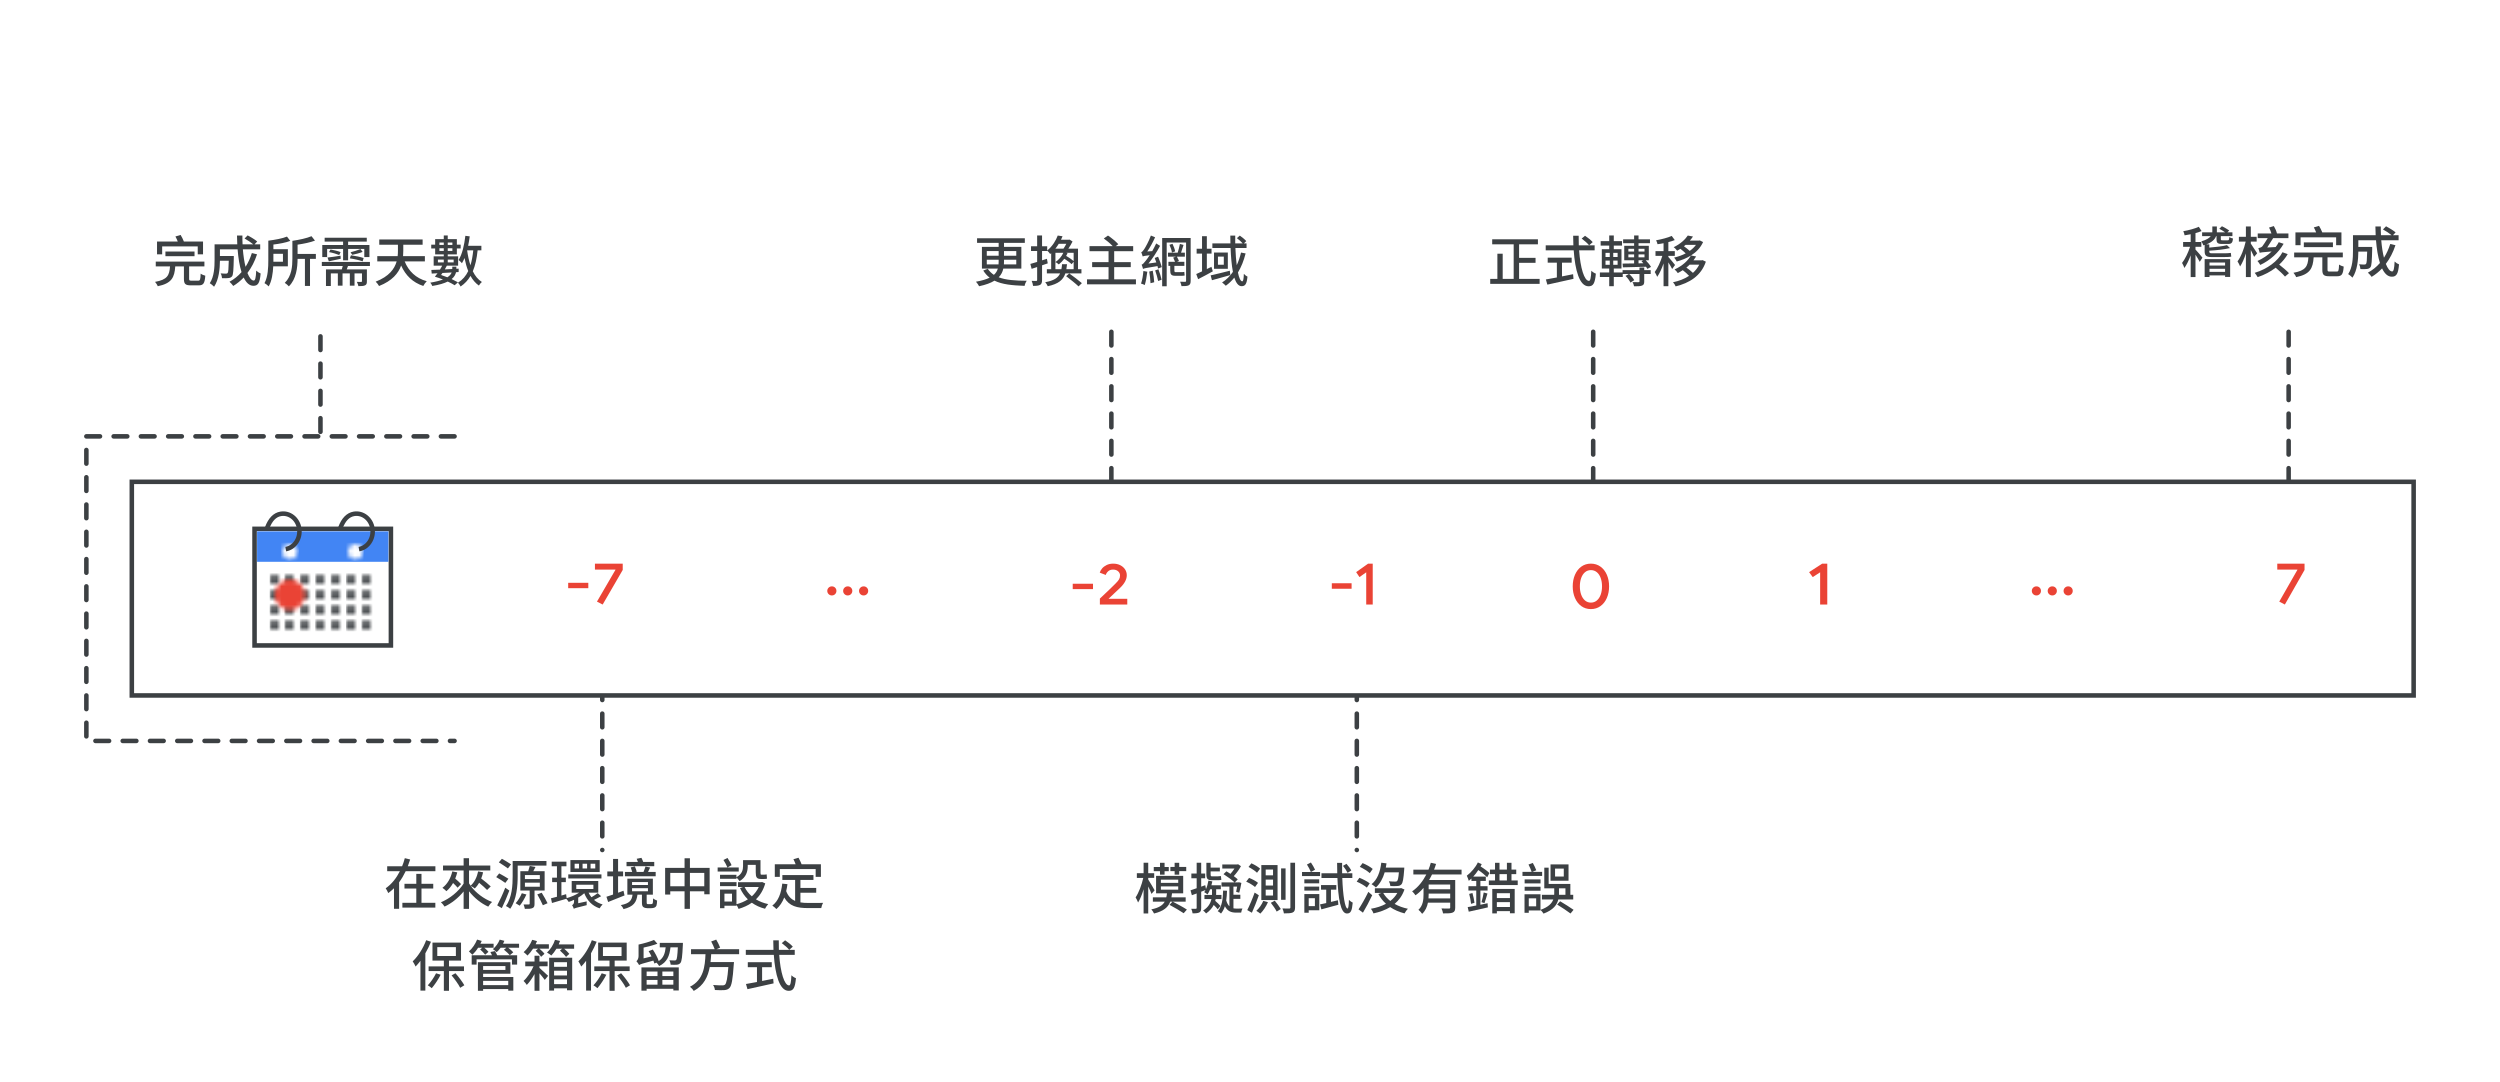 <?xml version="1.0" encoding="UTF-8"?>
<svg width="550px" height="238px" viewBox="0 0 550 238" version="1.1" xmlns="http://www.w3.org/2000/svg" xmlns:xlink="http://www.w3.org/1999/xlink">
    <title>admin-domain-transfer-graphic6</title>
    <defs>
        <polygon id="path-1" points="0 0 28.889 0 28.889 22.308 0 22.308"></polygon>
        <path d="M0,1.673 C0,2.597 0.746,3.346 1.667,3.346 L1.667,3.346 C2.587,3.346 3.333,2.597 3.333,1.673 L3.333,1.673 C3.333,0.749 2.587,0 1.667,0 L1.667,0 C0.746,0 0,0.749 0,1.673 L0,1.673 Z" id="path-3"></path>
        <path d="M0,1.673 C0,2.597 0.746,3.346 1.666,3.346 L1.666,3.346 C2.587,3.346 3.333,2.597 3.333,1.673 L3.333,1.673 C3.333,0.749 2.587,0 1.666,0 L1.666,0 C0.746,0 0,0.749 0,1.673 L0,1.673 Z" id="path-5"></path>
        <path d="M0,1.115 C0,1.731 0.455,2.231 1.017,2.231 L1.017,2.231 C1.579,2.231 2.034,1.731 2.034,1.115 L2.034,1.115 C2.034,0.499 1.579,0 1.017,0 L1.017,0 C0.455,0 0,0.499 0,1.115 L0,1.115 Z" id="path-7"></path>
        <path d="M0,1.115 C0,1.731 0.455,2.231 1.017,2.231 L1.017,2.231 C1.579,2.231 2.034,1.731 2.034,1.115 L2.034,1.115 C2.034,0.499 1.579,0 1.017,0 L1.017,0 C0.455,0 0,0.499 0,1.115 L0,1.115 Z" id="path-9"></path>
        <path d="M0,1.115 C0,1.731 0.455,2.231 1.017,2.231 L1.017,2.231 C1.579,2.231 2.034,1.731 2.034,1.115 L2.034,1.115 C2.034,0.499 1.579,0 1.017,0 L1.017,0 C0.455,0 0,0.499 0,1.115 L0,1.115 Z" id="path-11"></path>
        <path d="M0,1.115 C0,1.731 0.455,2.231 1.017,2.231 L1.017,2.231 C1.579,2.231 2.034,1.731 2.034,1.115 L2.034,1.115 C2.034,0.499 1.579,0 1.017,0 L1.017,0 C0.455,0 0,0.499 0,1.115 L0,1.115 Z" id="path-13"></path>
        <path d="M0,1.115 C0,1.731 0.455,2.231 1.017,2.231 L1.017,2.231 C1.579,2.231 2.034,1.731 2.034,1.115 L2.034,1.115 C2.034,0.499 1.579,0 1.017,0 L1.017,0 C0.455,0 0,0.499 0,1.115 L0,1.115 Z" id="path-15"></path>
        <path d="M0,1.115 C0,1.731 0.455,2.231 1.017,2.231 L1.017,2.231 C1.579,2.231 2.034,1.731 2.034,1.115 L2.034,1.115 C2.034,0.499 1.579,0 1.017,0 L1.017,0 C0.455,0 0,0.499 0,1.115 L0,1.115 Z" id="path-17"></path>
        <path d="M0,1.115 C0,1.731 0.455,2.231 1.017,2.231 L1.017,2.231 C1.579,2.231 2.034,1.731 2.034,1.115 L2.034,1.115 C2.034,0.499 1.579,0 1.017,0 L1.017,0 C0.455,0 0,0.499 0,1.115 L0,1.115 Z" id="path-19"></path>
        <path d="M0,1.115 C0,1.731 0.455,2.231 1.017,2.231 L1.017,2.231 C1.579,2.231 2.034,1.731 2.034,1.115 L2.034,1.115 C2.034,0.499 1.579,0 1.017,0 L1.017,0 C0.455,0 0,0.499 0,1.115 L0,1.115 Z" id="path-21"></path>
        <path d="M0,1.115 C0,1.731 0.455,2.231 1.017,2.231 L1.017,2.231 C1.579,2.231 2.034,1.731 2.034,1.115 L2.034,1.115 C2.034,0.499 1.579,0 1.017,0 L1.017,0 C0.455,0 0,0.499 0,1.115 L0,1.115 Z" id="path-23"></path>
        <path d="M0,1.115 C0,1.731 0.455,2.231 1.017,2.231 L1.017,2.231 C1.579,2.231 2.034,1.731 2.034,1.115 L2.034,1.115 C2.034,0.499 1.579,0 1.017,0 L1.017,0 C0.455,0 0,0.499 0,1.115 L0,1.115 Z" id="path-25"></path>
        <path d="M0,1.115 C0,1.731 0.455,2.231 1.017,2.231 L1.017,2.231 C1.579,2.231 2.034,1.731 2.034,1.115 L2.034,1.115 C2.034,0.499 1.579,0 1.017,0 L1.017,0 C0.455,0 0,0.499 0,1.115 L0,1.115 Z" id="path-27"></path>
        <path d="M0,1.115 C0,1.731 0.455,2.231 1.017,2.231 L1.017,2.231 C1.579,2.231 2.034,1.731 2.034,1.115 L2.034,1.115 C2.034,0.499 1.579,0 1.017,0 L1.017,0 C0.455,0 0,0.499 0,1.115 L0,1.115 Z" id="path-29"></path>
        <path d="M0,1.115 C0,1.731 0.455,2.231 1.017,2.231 L1.017,2.231 C1.579,2.231 2.034,1.731 2.034,1.115 L2.034,1.115 C2.034,0.499 1.579,0 1.017,0 L1.017,0 C0.455,0 0,0.499 0,1.115 L0,1.115 Z" id="path-31"></path>
        <path d="M0,1.115 C0,1.731 0.455,2.231 1.017,2.231 L1.017,2.231 C1.579,2.231 2.034,1.731 2.034,1.115 L2.034,1.115 C2.034,0.499 1.579,0 1.017,0 L1.017,0 C0.455,0 0,0.499 0,1.115 L0,1.115 Z" id="path-33"></path>
        <path d="M0,1.115 C0,1.731 0.455,2.231 1.017,2.231 L1.017,2.231 C1.579,2.231 2.034,1.731 2.034,1.115 L2.034,1.115 C2.034,0.499 1.579,0 1.017,0 L1.017,0 C0.455,0 0,0.499 0,1.115 L0,1.115 Z" id="path-35"></path>
        <path d="M0,1.115 C0,1.731 0.455,2.231 1.017,2.231 L1.017,2.231 C1.579,2.231 2.034,1.731 2.034,1.115 L2.034,1.115 C2.034,0.499 1.579,0 1.017,0 L1.017,0 C0.455,0 0,0.499 0,1.115 L0,1.115 Z" id="path-37"></path>
        <path d="M0,1.115 C0,1.731 0.455,2.231 1.017,2.231 L1.017,2.231 C1.579,2.231 2.034,1.731 2.034,1.115 L2.034,1.115 C2.034,0.499 1.579,0 1.017,0 L1.017,0 C0.455,0 0,0.499 0,1.115 L0,1.115 Z" id="path-39"></path>
        <path d="M0,1.115 C0,1.731 0.455,2.231 1.017,2.231 L1.017,2.231 C1.579,2.231 2.034,1.731 2.034,1.115 L2.034,1.115 C2.034,0.499 1.579,0 1.017,0 L1.017,0 C0.455,0 0,0.499 0,1.115 L0,1.115 Z" id="path-41"></path>
        <path d="M0,1.115 C0,1.731 0.455,2.231 1.017,2.231 L1.017,2.231 C1.579,2.231 2.034,1.731 2.034,1.115 L2.034,1.115 C2.034,0.499 1.579,0 1.017,0 L1.017,0 C0.455,0 0,0.499 0,1.115 L0,1.115 Z" id="path-43"></path>
        <path d="M0,1.115 C0,1.731 0.455,2.231 1.017,2.231 L1.017,2.231 C1.579,2.231 2.034,1.731 2.034,1.115 L2.034,1.115 C2.034,0.499 1.579,0 1.017,0 L1.017,0 C0.455,0 0,0.499 0,1.115 L0,1.115 Z" id="path-45"></path>
        <path d="M0,1.115 C0,1.731 0.455,2.231 1.017,2.231 L1.017,2.231 C1.579,2.231 2.034,1.731 2.034,1.115 L2.034,1.115 C2.034,0.499 1.579,0 1.017,0 L1.017,0 C0.455,0 0,0.499 0,1.115 L0,1.115 Z" id="path-47"></path>
        <path d="M0,1.115 C0,1.731 0.455,2.231 1.017,2.231 L1.017,2.231 C1.579,2.231 2.034,1.731 2.034,1.115 L2.034,1.115 C2.034,0.499 1.579,0 1.017,0 L1.017,0 C0.455,0 0,0.499 0,1.115 L0,1.115 Z" id="path-49"></path>
        <path d="M0,1.115 C0,1.731 0.455,2.231 1.017,2.231 L1.017,2.231 C1.579,2.231 2.034,1.731 2.034,1.115 L2.034,1.115 C2.034,0.499 1.579,0 1.017,0 L1.017,0 C0.455,0 0,0.499 0,1.115 L0,1.115 Z" id="path-51"></path>
        <path d="M0,1.115 C0,1.731 0.455,2.231 1.017,2.231 L1.017,2.231 C1.579,2.231 2.034,1.731 2.034,1.115 L2.034,1.115 C2.034,0.499 1.579,0 1.017,0 L1.017,0 C0.455,0 0,0.499 0,1.115 L0,1.115 Z" id="path-53"></path>
        <path d="M0,1.115 C0,1.731 0.455,2.231 1.017,2.231 L1.017,2.231 C1.579,2.231 2.034,1.731 2.034,1.115 L2.034,1.115 C2.034,0.499 1.579,0 1.017,0 L1.017,0 C0.455,0 0,0.499 0,1.115 L0,1.115 Z" id="path-55"></path>
        <path d="M0,1.115 C0,1.731 0.455,2.231 1.017,2.231 L1.017,2.231 C1.579,2.231 2.034,1.731 2.034,1.115 L2.034,1.115 C2.034,0.499 1.579,0 1.017,0 L1.017,0 C0.455,0 0,0.499 0,1.115 L0,1.115 Z" id="path-57"></path>
        <path d="M0,1.115 C0,1.731 0.455,2.231 1.017,2.231 L1.017,2.231 C1.579,2.231 2.034,1.731 2.034,1.115 L2.034,1.115 C2.034,0.499 1.579,0 1.017,0 L1.017,0 C0.455,0 0,0.499 0,1.115 L0,1.115 Z" id="path-59"></path>
        <path d="M0,1.115 C0,1.731 0.455,2.231 1.017,2.231 L1.017,2.231 C1.579,2.231 2.034,1.731 2.034,1.115 L2.034,1.115 C2.034,0.499 1.579,0 1.017,0 L1.017,0 C0.455,0 0,0.499 0,1.115 L0,1.115 Z" id="path-61"></path>
        <path d="M0,3.346 C0,5.194 1.492,6.692 3.333,6.692 L3.333,6.692 C5.175,6.692 6.667,5.194 6.667,3.346 L6.667,3.346 C6.667,1.497 5.175,0 3.333,0 L3.333,0 C1.492,0 0,1.497 0,3.346 L0,3.346 Z" id="path-63"></path>
    </defs>
    <g id="admin-domain-transfer-graphic6" stroke="none" stroke-width="1" fill="none" fill-rule="evenodd">
        <rect fill="#FFFFFF" x="0" y="0" width="550" height="238"></rect>
        <g id="Group" transform="translate(19, 18)">
            <line x1="225.5" y1="55" x2="225.5" y2="109" id="Stroke-1" stroke="#3C4043" stroke-linecap="round" stroke-dasharray="3,3"></line>
            <line x1="51.5" y1="56" x2="51.5" y2="77.45" id="Stroke-1-Copy" stroke="#3C4043" stroke-linecap="round" stroke-dasharray="3,3"></line>
            <line x1="331.5" y1="55" x2="331.5" y2="109" id="Stroke-2" stroke="#3C4043" stroke-linecap="round" stroke-dasharray="3,3"></line>
            <line x1="484.5" y1="55" x2="484.5" y2="109" id="Stroke-3" stroke="#3C4043" stroke-linecap="round" stroke-dasharray="3,3"></line>
            <line x1="113.5" y1="115" x2="113.5" y2="169" id="Stroke-4" stroke="#3C4043" stroke-linecap="round" stroke-dasharray="3,3"></line>
            <line x1="279.5" y1="115" x2="279.5" y2="169" id="Stroke-5" stroke="#3C4043" stroke-linecap="round" stroke-dasharray="3,3"></line>
            <polygon id="Stroke-7" stroke="#3C4043" fill="#FFFFFF" points="10 135 512 135 512 88 10 88"></polygon>
            <path d="M81,78 L0,78 L0,145 L81,145" id="days-bracket" stroke="#3C4043" stroke-linecap="round" stroke-dasharray="3,3"></path>
            <g id="calendar" transform="translate(37, 95)">
                <g id="Group-12" transform="translate(0, 3.346)">
                    <mask id="mask-2" fill="white">
                        <use xlink:href="#path-1"></use>
                    </mask>
                    <g id="Clip-11"></g>
                    <polygon id="Stroke-10" stroke="#3C4043" stroke-width="2" mask="url(#mask-2)" points="0 23.457 28.889 23.457 28.889 0 0 0"></polygon>
                </g>
                <polygon id="Fill-13" fill="#FFFFFF" points="0 29 30 29 30 3.346 0 3.346"></polygon>
                <polygon id="Stroke-14" stroke="#3C4043" points="0 29 30 29 30 3.346 0 3.346"></polygon>
                <polygon id="Fill-15" fill="#4285F4" points="0.556 10.596 29.444 10.596 29.444 3.904 0.556 3.904"></polygon>
                <g id="Group-Copy" transform="translate(3.333, 20.077)"></g>
                <g id="Group-99" transform="translate(6.111, 6.692)">
                    <mask id="mask-4" fill="white">
                        <use xlink:href="#path-3"></use>
                    </mask>
                    <g id="Clip-98"></g>
                    <polygon id="Fill-97" fill="#FFFFFF" mask="url(#mask-4)" points="-0.347 3.694 3.68 3.694 3.68 -0.348 -0.347 -0.348"></polygon>
                </g>
                <g id="Group-102" transform="translate(20.556, 6.692)">
                    <mask id="mask-6" fill="white">
                        <use xlink:href="#path-5"></use>
                    </mask>
                    <g id="Clip-101"></g>
                    <polygon id="Fill-100" fill="#FFFFFF" mask="url(#mask-6)" points="-0.556 3.694 3.471 3.694 3.471 -0.348 -0.556 -0.348"></polygon>
                </g>
                <g id="Group-107" transform="translate(2.778, 0)" stroke="#3C4043">
                    <path d="M0,3.114 C0.681,1.297 1.67,0.275 2.969,0.049 C4.917,-0.29 6.746,1.171 7.055,3.314 C7.364,5.456 6.034,7.468 4.086,7.808" id="Stroke-103"></path>
                    <path d="M16.111,3.114 C16.792,1.297 17.781,0.275 19.08,0.049 C21.028,-0.29 22.858,1.171 23.166,3.314 C23.475,5.456 22.146,7.468 20.197,7.808" id="Stroke-105"></path>
                </g>
                <g id="4th-row" transform="translate(3.333, 23.423)">
                    <g id="Group-122-Copy-4" transform="translate(16.798, 0)">
                        <mask id="mask-8" fill="white">
                            <use xlink:href="#path-7"></use>
                        </mask>
                        <g id="Clip-121"></g>
                        <polygon id="Fill-120" fill="#3C4043" mask="url(#mask-8)" points="0 2.519 2.565 2.519 2.565 -0.289 0 -0.289"></polygon>
                    </g>
                    <g id="Group-122-Copy-5" transform="translate(20.188, 0)">
                        <mask id="mask-10" fill="white">
                            <use xlink:href="#path-9"></use>
                        </mask>
                        <g id="Clip-121"></g>
                        <polygon id="Fill-120" fill="#3C4043" mask="url(#mask-10)" points="0 2.519 2.565 2.519 2.565 -0.289 0 -0.289"></polygon>
                    </g>
                    <g id="Group-122-Copy-3" transform="translate(13.407, 0)">
                        <mask id="mask-12" fill="white">
                            <use xlink:href="#path-11"></use>
                        </mask>
                        <g id="Clip-121"></g>
                        <polygon id="Fill-120" fill="#3C4043" mask="url(#mask-12)" points="0 2.519 2.565 2.519 2.565 -0.289 0 -0.289"></polygon>
                    </g>
                    <g id="Group-122-Copy-6" transform="translate(6.627, 0)">
                        <mask id="mask-14" fill="white">
                            <use xlink:href="#path-13"></use>
                        </mask>
                        <g id="Clip-121"></g>
                        <polygon id="Fill-120" fill="#3C4043" mask="url(#mask-14)" points="0 2.519 2.565 2.519 2.565 -0.289 0 -0.289"></polygon>
                    </g>
                    <g id="Group-122-Copy-7" transform="translate(3.236, 0)">
                        <mask id="mask-16" fill="white">
                            <use xlink:href="#path-15"></use>
                        </mask>
                        <g id="Clip-121"></g>
                        <polygon id="Fill-120" fill="#3C4043" mask="url(#mask-16)" points="0 2.519 2.565 2.519 2.565 -0.289 0 -0.289"></polygon>
                    </g>
                    <g id="Group-122-Copy-8">
                        <mask id="mask-18" fill="white">
                            <use xlink:href="#path-17"></use>
                        </mask>
                        <g id="Clip-121"></g>
                        <polygon id="Fill-120" fill="#3C4043" mask="url(#mask-18)" points="0 2.519 2.565 2.519 2.565 -0.289 0 -0.289"></polygon>
                    </g>
                    <g id="Group-122" transform="translate(10.017, 0)">
                        <mask id="mask-20" fill="white">
                            <use xlink:href="#path-19"></use>
                        </mask>
                        <g id="Clip-121"></g>
                        <polygon id="Fill-120" fill="#3C4043" mask="url(#mask-20)" points="0 2.519 2.565 2.519 2.565 -0.289 0 -0.289"></polygon>
                    </g>
                </g>
                <g id="3rd-row" transform="translate(3.333, 20.077)">
                    <g id="Group-122-Copy-4" transform="translate(16.798, 0)">
                        <mask id="mask-22" fill="white">
                            <use xlink:href="#path-21"></use>
                        </mask>
                        <g id="Clip-121"></g>
                        <polygon id="Fill-120" fill="#3C4043" mask="url(#mask-22)" points="0 2.519 2.565 2.519 2.565 -0.289 0 -0.289"></polygon>
                    </g>
                    <g id="Group-122-Copy-5" transform="translate(20.188, 0)">
                        <mask id="mask-24" fill="white">
                            <use xlink:href="#path-23"></use>
                        </mask>
                        <g id="Clip-121"></g>
                        <polygon id="Fill-120" fill="#3C4043" mask="url(#mask-24)" points="0 2.519 2.565 2.519 2.565 -0.289 0 -0.289"></polygon>
                    </g>
                    <g id="Group-122-Copy-3" transform="translate(13.407, 0)">
                        <mask id="mask-26" fill="white">
                            <use xlink:href="#path-25"></use>
                        </mask>
                        <g id="Clip-121"></g>
                        <polygon id="Fill-120" fill="#3C4043" mask="url(#mask-26)" points="0 2.519 2.565 2.519 2.565 -0.289 0 -0.289"></polygon>
                    </g>
                    <g id="Group-122-Copy-6" transform="translate(6.627, 0)">
                        <mask id="mask-28" fill="white">
                            <use xlink:href="#path-27"></use>
                        </mask>
                        <g id="Clip-121"></g>
                        <polygon id="Fill-120" fill="#3C4043" mask="url(#mask-28)" points="0 2.519 2.565 2.519 2.565 -0.289 0 -0.289"></polygon>
                    </g>
                    <g id="Group-122-Copy-7" transform="translate(3.236, 0)">
                        <mask id="mask-30" fill="white">
                            <use xlink:href="#path-29"></use>
                        </mask>
                        <g id="Clip-121"></g>
                        <polygon id="Fill-120" fill="#3C4043" mask="url(#mask-30)" points="0 2.519 2.565 2.519 2.565 -0.289 0 -0.289"></polygon>
                    </g>
                    <g id="Group-122-Copy-8">
                        <mask id="mask-32" fill="white">
                            <use xlink:href="#path-31"></use>
                        </mask>
                        <g id="Clip-121"></g>
                        <polygon id="Fill-120" fill="#3C4043" mask="url(#mask-32)" points="0 2.519 2.565 2.519 2.565 -0.289 0 -0.289"></polygon>
                    </g>
                    <g id="Group-122" transform="translate(10.017, 0)">
                        <mask id="mask-34" fill="white">
                            <use xlink:href="#path-33"></use>
                        </mask>
                        <g id="Clip-121"></g>
                        <polygon id="Fill-120" fill="#3C4043" mask="url(#mask-34)" points="0 2.519 2.565 2.519 2.565 -0.289 0 -0.289"></polygon>
                    </g>
                </g>
                <g id="2nd-row" transform="translate(3.333, 16.731)">
                    <g id="Group-122-Copy-4" transform="translate(16.798, 0)">
                        <mask id="mask-36" fill="white">
                            <use xlink:href="#path-35"></use>
                        </mask>
                        <g id="Clip-121"></g>
                        <polygon id="Fill-120" fill="#3C4043" mask="url(#mask-36)" points="0 2.519 2.565 2.519 2.565 -0.289 0 -0.289"></polygon>
                    </g>
                    <g id="Group-122-Copy-5" transform="translate(20.188, 0)">
                        <mask id="mask-38" fill="white">
                            <use xlink:href="#path-37"></use>
                        </mask>
                        <g id="Clip-121"></g>
                        <polygon id="Fill-120" fill="#3C4043" mask="url(#mask-38)" points="0 2.519 2.565 2.519 2.565 -0.289 0 -0.289"></polygon>
                    </g>
                    <g id="Group-122-Copy-3" transform="translate(13.407, 0)">
                        <mask id="mask-40" fill="white">
                            <use xlink:href="#path-39"></use>
                        </mask>
                        <g id="Clip-121"></g>
                        <polygon id="Fill-120" fill="#3C4043" mask="url(#mask-40)" points="0 2.519 2.565 2.519 2.565 -0.289 0 -0.289"></polygon>
                    </g>
                    <g id="Group-122-Copy-6" transform="translate(6.627, 0)">
                        <mask id="mask-42" fill="white">
                            <use xlink:href="#path-41"></use>
                        </mask>
                        <g id="Clip-121"></g>
                        <polygon id="Fill-120" fill="#3C4043" mask="url(#mask-42)" points="0 2.519 2.565 2.519 2.565 -0.289 0 -0.289"></polygon>
                    </g>
                    <g id="Group-122-Copy-7" transform="translate(3.236, 0)">
                        <mask id="mask-44" fill="white">
                            <use xlink:href="#path-43"></use>
                        </mask>
                        <g id="Clip-121"></g>
                        <polygon id="Fill-120" fill="#3C4043" mask="url(#mask-44)" points="0 2.519 2.565 2.519 2.565 -0.289 0 -0.289"></polygon>
                    </g>
                    <g id="Group-122-Copy-8">
                        <mask id="mask-46" fill="white">
                            <use xlink:href="#path-45"></use>
                        </mask>
                        <g id="Clip-121"></g>
                        <polygon id="Fill-120" fill="#3C4043" mask="url(#mask-46)" points="0 2.519 2.565 2.519 2.565 -0.289 0 -0.289"></polygon>
                    </g>
                    <g id="Group-122" transform="translate(10.017, 0)">
                        <mask id="mask-48" fill="white">
                            <use xlink:href="#path-47"></use>
                        </mask>
                        <g id="Clip-121"></g>
                        <polygon id="Fill-120" fill="#3C4043" mask="url(#mask-48)" points="0 2.519 2.565 2.519 2.565 -0.289 0 -0.289"></polygon>
                    </g>
                </g>
                <g id="1st-row" transform="translate(3.333, 13.385)">
                    <g id="Group-122-Copy-4" transform="translate(16.798, 0)">
                        <mask id="mask-50" fill="white">
                            <use xlink:href="#path-49"></use>
                        </mask>
                        <g id="Clip-121"></g>
                        <polygon id="Fill-120" fill="#3C4043" mask="url(#mask-50)" points="0 2.519 2.565 2.519 2.565 -0.289 0 -0.289"></polygon>
                    </g>
                    <g id="Group-122-Copy-5" transform="translate(20.188, 0)">
                        <mask id="mask-52" fill="white">
                            <use xlink:href="#path-51"></use>
                        </mask>
                        <g id="Clip-121"></g>
                        <polygon id="Fill-120" fill="#3C4043" mask="url(#mask-52)" points="0 2.519 2.565 2.519 2.565 -0.289 0 -0.289"></polygon>
                    </g>
                    <g id="Group-122-Copy-3" transform="translate(13.407, 0)">
                        <mask id="mask-54" fill="white">
                            <use xlink:href="#path-53"></use>
                        </mask>
                        <g id="Clip-121"></g>
                        <polygon id="Fill-120" fill="#3C4043" mask="url(#mask-54)" points="0 2.519 2.565 2.519 2.565 -0.289 0 -0.289"></polygon>
                    </g>
                    <g id="Group-122-Copy-6" transform="translate(6.627, 0)">
                        <mask id="mask-56" fill="white">
                            <use xlink:href="#path-55"></use>
                        </mask>
                        <g id="Clip-121"></g>
                        <polygon id="Fill-120" fill="#3C4043" mask="url(#mask-56)" points="0 2.519 2.565 2.519 2.565 -0.289 0 -0.289"></polygon>
                    </g>
                    <g id="Group-122-Copy-7" transform="translate(3.236, 0)">
                        <mask id="mask-58" fill="white">
                            <use xlink:href="#path-57"></use>
                        </mask>
                        <g id="Clip-121"></g>
                        <polygon id="Fill-120" fill="#3C4043" mask="url(#mask-58)" points="0 2.519 2.565 2.519 2.565 -0.289 0 -0.289"></polygon>
                    </g>
                    <g id="Group-122-Copy-8">
                        <mask id="mask-60" fill="white">
                            <use xlink:href="#path-59"></use>
                        </mask>
                        <g id="Clip-121"></g>
                        <polygon id="Fill-120" fill="#3C4043" mask="url(#mask-60)" points="0 2.519 2.565 2.519 2.565 -0.289 0 -0.289"></polygon>
                    </g>
                    <g id="Group-122" transform="translate(10.017, 0)">
                        <mask id="mask-62" fill="white">
                            <use xlink:href="#path-61"></use>
                        </mask>
                        <g id="Clip-121"></g>
                        <polygon id="Fill-120" fill="#3C4043" mask="url(#mask-62)" points="0 2.519 2.565 2.519 2.565 -0.289 0 -0.289"></polygon>
                    </g>
                </g>
                <g id="red" transform="translate(4.444, 14.5)">
                    <mask id="mask-64" fill="white">
                        <use xlink:href="#path-63"></use>
                    </mask>
                    <g id="Clip-127"></g>
                    <polygon id="Fill-126" fill="#EA4335" mask="url(#mask-64)" points="-6.667 13.385 12.222 13.385 12.222 -6.692 -6.667 -6.692"></polygon>
                </g>
            </g>
            <g id="-7-copy" transform="translate(106, 106)" fill="#EA4335" fill-rule="nonzero">
                <polygon id="Path" points="0 4.217 4.427 4.217 4.427 5.4 0 5.4"></polygon>
                <polygon id="Path" points="6.331 8.357 10.407 1.35 10.38 1.311 5.885 1.311 5.885 0 12 0 12 1.389 7.586 9"></polygon>
            </g>
            <g id="-2-copy" transform="translate(217, 106)" fill="#EA4335" fill-rule="nonzero">
                <polygon id="Path" points="0 4.423 4.463 4.423 4.463 5.606 0 5.606"></polygon>
                <path d="M5.973,7.689 C7.814,5.957 8.948,4.869 9.374,4.423 C9.773,4.029 10.045,3.707 10.19,3.459 C10.336,3.21 10.408,2.919 10.408,2.584 C10.408,2.241 10.27,1.944 9.993,1.691 C9.717,1.438 9.342,1.311 8.871,1.311 C8.435,1.311 8.084,1.429 7.816,1.665 C7.549,1.901 7.365,2.177 7.265,2.494 L5.946,1.98 C6.036,1.671 6.206,1.367 6.456,1.067 C6.705,0.767 7.039,0.514 7.456,0.309 C7.873,0.103 8.354,0 8.898,0 C9.488,0 10.009,0.116 10.463,0.347 C10.916,0.579 11.268,0.887 11.517,1.273 C11.766,1.659 11.891,2.083 11.891,2.546 C11.891,3.471 11.397,4.401 10.408,5.336 C10.009,5.713 9.56,6.137 9.061,6.609 C8.553,7.08 8.168,7.444 7.905,7.701 L7.918,7.74 L12,7.74 L12,9 L5.973,9 L5.973,7.689 Z" id="Path"></path>
            </g>
            <g id="-1-copy" transform="translate(274, 106)" fill="#EA4335" fill-rule="nonzero">
                <polygon id="Path" points="0 4.316 4.351 4.316 4.351 5.526 0 5.526"></polygon>
                <polygon id="Path" points="7.567 1.908 6.082 2.961 5.352 1.868 7.979 0 9 0 9 9 7.567 9"></polygon>
            </g>
            <g id="0-copy" transform="translate(327, 106)" fill="#EA4335" fill-rule="nonzero">
                <path d="M3.993,10 C3.194,10 2.493,9.781 1.889,9.344 C1.286,8.906 0.82,8.308 0.492,7.549 C0.164,6.79 0,5.94 0,5 C0,4.06 0.164,3.21 0.492,2.451 C0.82,1.692 1.286,1.094 1.889,0.656 C2.493,0.219 3.194,0 3.993,0 C4.791,0 5.495,0.219 6.103,0.656 C6.712,1.094 7.18,1.692 7.508,2.451 C7.836,3.21 8,4.06 8,5 C8,5.94 7.836,6.79 7.508,7.549 C7.18,8.308 6.712,8.906 6.103,9.344 C5.495,9.781 4.791,10 3.993,10 Z M3.993,8.575 C4.497,8.575 4.934,8.419 5.305,8.108 C5.676,7.796 5.958,7.37 6.153,6.83 C6.348,6.29 6.446,5.68 6.446,5 C6.446,4.32 6.348,3.708 6.153,3.163 C5.958,2.619 5.676,2.193 5.305,1.885 C4.934,1.578 4.497,1.425 3.993,1.425 C3.499,1.425 3.068,1.578 2.702,1.885 C2.336,2.193 2.056,2.619 1.861,3.163 C1.666,3.708 1.569,4.32 1.569,5 C1.569,5.68 1.666,6.29 1.861,6.83 C2.056,7.37 2.336,7.796 2.702,8.108 C3.068,8.419 3.499,8.575 3.993,8.575 Z" id="Shape"></path>
            </g>
            <g id="1-copy" transform="translate(379, 106)" fill="#EA4335" fill-rule="nonzero">
                <polygon id="Path" points="2.429 1.908 0.8 2.961 0 1.868 2.88 0 4 0 4 9 2.429 9"></polygon>
            </g>
            <g id="7-copy" transform="translate(482, 106)" fill="#EA4335" fill-rule="nonzero">
                <polygon id="Path" points="0.437 8.357 4.437 1.35 4.411 1.311 0 1.311 0 0 6 0 6 1.389 1.669 9"></polygon>
            </g>
            <g id="...-copy-2" transform="translate(163, 111)" fill="#EA4335" fill-rule="nonzero">
                <path d="M1.013,2 C0.729,2 0.489,1.902 0.293,1.707 C0.098,1.511 0,1.276 0,1 C0,0.724 0.098,0.489 0.293,0.293 C0.489,0.098 0.729,0 1.013,0 C1.298,0 1.536,0.096 1.727,0.287 C1.918,0.478 2.013,0.716 2.013,1 C2.013,1.276 1.918,1.511 1.727,1.707 C1.536,1.902 1.298,2 1.013,2 Z" id="Path"></path>
                <path d="M4.507,2 C4.222,2 3.982,1.902 3.787,1.707 C3.591,1.511 3.493,1.276 3.493,1 C3.493,0.724 3.591,0.489 3.787,0.293 C3.982,0.098 4.222,0 4.507,0 C4.791,0 5.029,0.096 5.22,0.287 C5.411,0.478 5.507,0.716 5.507,1 C5.507,1.276 5.411,1.511 5.22,1.707 C5.029,1.902 4.791,2 4.507,2 Z" id="Path"></path>
                <path d="M8,2 C7.716,2 7.476,1.902 7.28,1.707 C7.084,1.511 6.987,1.276 6.987,1 C6.987,0.724 7.084,0.489 7.28,0.293 C7.476,0.098 7.716,0 8,0 C8.284,0 8.522,0.096 8.713,0.287 C8.904,0.478 9,0.716 9,1 C9,1.276 8.904,1.511 8.713,1.707 C8.522,1.902 8.284,2 8,2 Z" id="Path"></path>
            </g>
            <g id="...-copy" transform="translate(428, 111)" fill="#EA4335" fill-rule="nonzero">
                <path d="M1.013,2 C0.729,2 0.489,1.902 0.293,1.707 C0.098,1.511 0,1.276 0,1 C0,0.724 0.098,0.489 0.293,0.293 C0.489,0.098 0.729,0 1.013,0 C1.298,0 1.536,0.096 1.727,0.287 C1.918,0.478 2.013,0.716 2.013,1 C2.013,1.276 1.918,1.511 1.727,1.707 C1.536,1.902 1.298,2 1.013,2 Z" id="Path"></path>
                <path d="M4.507,2 C4.222,2 3.982,1.902 3.787,1.707 C3.591,1.511 3.493,1.276 3.493,1 C3.493,0.724 3.591,0.489 3.787,0.293 C3.982,0.098 4.222,0 4.507,0 C4.791,0 5.029,0.096 5.22,0.287 C5.411,0.478 5.507,0.716 5.507,1 C5.507,1.276 5.411,1.511 5.22,1.707 C5.029,1.902 4.791,2 4.507,2 Z" id="Path"></path>
                <path d="M8,2 C7.716,2 7.476,1.902 7.28,1.707 C7.084,1.511 6.987,1.276 6.987,1 C6.987,0.724 7.084,0.489 7.28,0.293 C7.476,0.098 7.716,0 8,0 C8.284,0 8.522,0.096 8.713,0.287 C8.904,0.478 9,0.716 9,1 C9,1.276 8.904,1.511 8.713,1.707 C8.522,1.902 8.284,2 8,2 Z" id="Path"></path>
            </g>
            <g id="Dry-run-with-Copy-2" transform="translate(230.829, 171.734)" fill="#3C4043" fill-rule="nonzero">
                <path d="M8.589,2.697 L9.598,2.697 L9.598,1.92 L11.141,1.92 L11.141,0.996 L9.598,0.996 L9.598,0.085 L8.589,0.085 L8.589,0.996 L7.654,0.996 L7.654,1.92 L8.589,1.92 L8.589,2.697 Z M5.37,2.697 L6.378,2.697 L6.378,1.932 L7.302,1.932 L7.302,1.008 L6.378,1.008 L6.378,0.085 L5.37,0.085 L5.37,1.008 L3.997,1.008 L3.997,1.932 L5.37,1.932 L5.37,2.697 Z M4.191,6.135 C3.997,5.771 3.098,4.24 2.782,3.766 L2.782,3.402 L4.094,3.402 L4.094,2.369 L2.782,2.369 L2.782,0.073 L1.762,0.073 L1.762,2.369 L0.279,2.369 L0.279,3.414 L1.689,3.414 C1.361,4.908 0.68,6.718 0,7.69 C0.182,7.982 0.437,8.48 0.547,8.82 C0.996,8.116 1.421,7.046 1.762,5.904 L1.762,11.226 L2.782,11.226 L2.782,5.285 C3.074,5.868 3.353,6.524 3.499,6.925 L4.191,6.135 Z M5.564,5.273 L9.379,5.273 L9.379,5.989 L5.564,5.989 L5.564,5.273 Z M5.564,3.79 L9.379,3.79 L9.379,4.495 L5.564,4.495 L5.564,3.79 Z M11.019,8.626 L11.019,7.678 L7.885,7.678 C7.945,7.399 7.982,7.119 8.018,6.803 L10.472,6.803 L10.472,2.964 L4.507,2.964 L4.507,6.803 L6.901,6.803 C6.864,7.119 6.828,7.399 6.755,7.678 L3.803,7.678 L3.803,8.626 L6.415,8.626 C5.965,9.428 5.139,9.986 3.462,10.327 C3.669,10.545 3.948,10.971 4.058,11.238 C6.184,10.715 7.156,9.865 7.63,8.626 L8.128,8.626 L7.459,9.33 C8.48,9.877 9.877,10.691 10.582,11.177 L11.286,10.375 C10.557,9.889 9.16,9.136 8.164,8.626 L11.019,8.626 Z" id="Shape"></path>
                <path d="M18.066,3.912 C18.369,3.912 18.685,3.9 18.867,3.839 C18.819,3.62 18.795,3.244 18.77,3.001 C18.588,3.037 18.248,3.062 18.041,3.062 L16.79,3.062 C16.559,3.062 16.51,2.952 16.51,2.6 L16.51,1.98 L18.539,1.98 L18.539,1.142 L16.51,1.142 L16.51,0.085 L15.575,0.085 L15.575,2.588 C15.575,3.548 15.806,3.912 16.766,3.912 L18.066,3.912 Z M18.892,8.055 L18.892,7.156 L17.713,7.156 C17.725,7.022 17.725,6.901 17.725,6.791 L17.725,5.904 L18.758,5.904 L18.758,5.03 L16.681,5.03 C16.766,4.75 16.826,4.459 16.887,4.179 L16.025,3.997 C15.903,4.653 15.745,5.297 15.49,5.856 L15.32,5.005 L14.433,5.333 L14.433,3.487 L15.308,3.487 L15.308,2.442 L14.433,2.442 L14.433,0.073 L13.437,0.073 L13.437,2.442 L12.27,2.442 L12.27,3.487 L13.437,3.487 L13.437,5.674 C12.939,5.856 12.477,6.014 12.088,6.135 L12.38,7.217 L13.437,6.828 L13.437,10.011 C13.437,10.157 13.388,10.205 13.242,10.205 C13.121,10.217 12.696,10.217 12.246,10.205 C12.392,10.497 12.513,10.946 12.538,11.201 C13.255,11.214 13.716,11.165 14.032,10.995 C14.324,10.837 14.433,10.545 14.433,9.999 L14.433,6.439 L15.381,6.074 C15.296,6.245 15.198,6.403 15.101,6.548 C15.308,6.658 15.672,6.901 15.83,7.034 C16.037,6.731 16.243,6.33 16.401,5.904 L16.814,5.904 L16.814,6.779 C16.814,6.888 16.814,7.022 16.802,7.156 L15.15,7.156 L15.15,8.055 L16.693,8.055 C16.498,8.905 16.037,9.853 14.858,10.582 C15.077,10.74 15.368,11.019 15.514,11.226 C16.328,10.655 16.863,9.999 17.191,9.355 C17.531,9.683 17.883,10.047 18.066,10.315 L18.661,9.573 C18.43,9.27 17.944,8.82 17.519,8.456 C17.555,8.322 17.592,8.188 17.616,8.055 L18.892,8.055 Z M21.528,8.018 L23.047,8.018 L23.047,7.107 L21.528,7.107 L21.528,5.321 L22.342,5.321 C22.281,5.746 22.196,6.172 22.123,6.475 L22.804,6.658 C22.974,6.111 23.144,5.248 23.277,4.507 L22.731,4.361 L22.597,4.398 L21.832,4.398 L22.476,3.718 C22.257,3.511 21.941,3.268 21.601,3.013 C22.172,2.393 22.779,1.592 23.18,0.826 L22.536,0.389 L22.366,0.45 L19.074,0.45 L19.074,1.336 L21.759,1.336 C21.504,1.737 21.176,2.175 20.872,2.515 C20.556,2.308 20.265,2.126 19.985,1.956 L19.341,2.576 C20.167,3.098 21.236,3.876 21.783,4.398 L18.904,4.398 L18.904,5.321 L20.641,5.321 L20.641,9.646 C20.362,9.367 20.119,8.966 19.937,8.359 C20.034,7.715 20.094,7.01 20.119,6.232 L19.256,6.196 C19.208,8.14 18.989,9.719 18.078,10.728 C18.284,10.825 18.649,11.104 18.795,11.25 C19.171,10.788 19.451,10.254 19.645,9.634 C20.24,10.776 21.079,11.043 22.135,11.043 L23.229,11.043 C23.265,10.8 23.387,10.375 23.508,10.144 C23.205,10.157 22.415,10.157 22.208,10.157 C21.965,10.157 21.747,10.144 21.528,10.096 L21.528,8.018 Z" id="Shape"></path>
                <path d="M28.623,3.778 L30.239,3.778 L30.239,5.078 L28.623,5.078 L28.623,3.778 Z M28.623,5.989 L30.239,5.989 L30.239,7.289 L28.623,7.289 L28.623,5.989 Z M28.623,1.567 L30.239,1.567 L30.239,2.843 L28.623,2.843 L28.623,1.567 Z M27.663,0.583 L27.663,8.286 L31.235,8.286 L31.235,0.583 L27.663,0.583 Z M29.753,8.881 C30.227,9.476 30.798,10.302 31.041,10.813 L31.952,10.254 C31.672,9.768 31.077,8.966 30.615,8.407 L29.753,8.881 Z M28.088,8.468 C27.76,9.282 27.165,10.108 26.558,10.655 C26.801,10.8 27.238,11.08 27.445,11.262 C28.064,10.655 28.72,9.683 29.121,8.747 L28.088,8.468 Z M34.054,0.073 L34.054,9.889 C34.054,10.084 33.981,10.144 33.799,10.144 C33.604,10.157 32.985,10.157 32.304,10.132 C32.45,10.448 32.608,10.922 32.632,11.214 C33.604,11.214 34.212,11.177 34.576,11.007 C34.953,10.825 35.086,10.509 35.086,9.877 L35.086,0.073 L34.054,0.073 Z M32.013,1.312 L32.013,8.225 L32.997,8.225 L32.997,1.312 L32.013,1.312 Z M24.845,0.996 C25.501,1.336 26.339,1.883 26.716,2.272 L27.396,1.373 C26.983,0.972 26.145,0.486 25.476,0.194 L24.845,0.996 Z M24.334,4.228 C25.027,4.532 25.877,5.042 26.278,5.406 L26.934,4.495 C26.521,4.119 25.659,3.669 24.966,3.402 L24.334,4.228 Z M24.565,10.485 L25.586,11.068 C26.096,9.938 26.667,8.504 27.117,7.229 L26.193,6.633 C25.707,8.018 25.051,9.549 24.565,10.485 Z" id="Shape"></path>
                <path d="M47.454,1.774 C47.247,1.361 46.798,0.741 46.397,0.304 L45.632,0.753 C46.02,1.227 46.446,1.871 46.64,2.296 L47.454,1.774 Z M40.59,2.102 L38.585,2.102 L39.484,1.604 C39.29,1.166 38.913,0.522 38.573,0.012 L37.698,0.462 C38.014,0.96 38.391,1.652 38.561,2.102 L36.617,2.102 L36.617,3.001 L40.59,3.001 L40.59,2.102 Z M40.395,3.718 L37.127,3.718 L37.127,4.604 L40.395,4.604 L40.395,3.718 Z M37.127,6.196 L40.395,6.196 L40.395,5.321 L37.127,5.321 L37.127,6.196 Z M39.448,7.873 L39.448,9.61 L38.087,9.61 L38.087,7.873 L39.448,7.873 Z M40.42,6.961 L37.127,6.961 L37.127,11.068 L38.087,11.068 L38.087,10.521 L40.42,10.521 L40.42,6.961 Z M42.983,8.687 L42.983,5.989 L44.162,5.989 L44.162,4.981 L40.796,4.981 L40.796,5.989 L41.938,5.989 L41.938,8.942 C41.428,9.063 40.966,9.16 40.578,9.233 L40.869,10.327 C41.938,10.047 43.311,9.683 44.611,9.306 L44.514,8.322 L42.983,8.687 Z M47.685,3.426 L47.685,2.381 L45.437,2.381 C45.425,1.64 45.425,0.875 45.437,0.097 L44.332,0.097 C44.332,0.875 44.344,1.628 44.368,2.381 L40.894,2.381 L40.894,3.426 L44.405,3.426 C44.563,7.702 45.048,11.238 46.494,11.238 C47.32,11.238 47.612,10.691 47.77,8.844 C47.515,8.735 47.162,8.48 46.932,8.237 C46.907,9.525 46.798,10.144 46.628,10.144 C46.069,10.144 45.607,7.229 45.474,3.426 L47.685,3.426 Z" id="Shape"></path>
                <path d="M57.926,2.175 C57.829,3.402 57.696,3.948 57.526,4.106 C57.416,4.204 57.307,4.216 57.1,4.216 C56.869,4.216 56.298,4.204 55.727,4.155 C55.898,4.447 56.031,4.884 56.055,5.2 C56.687,5.224 57.283,5.224 57.598,5.188 C57.987,5.163 58.23,5.09 58.485,4.823 C58.789,4.483 58.947,3.62 59.093,1.592 C59.105,1.446 59.117,1.142 59.117,1.142 L55.047,1.142 C55.108,0.838 55.156,0.522 55.205,0.207 L54.051,0.061 C53.808,2.138 53.164,3.803 51.913,4.787 C52.18,4.945 52.69,5.309 52.872,5.503 C53.759,4.702 54.391,3.572 54.804,2.175 L57.926,2.175 Z M52.168,1.434 C51.694,0.996 50.71,0.462 49.945,0.146 L49.325,0.972 C50.102,1.324 51.05,1.92 51.524,2.357 L52.168,1.434 Z M51.512,4.604 C51.014,4.204 50.017,3.681 49.24,3.377 L48.645,4.228 C49.434,4.556 50.406,5.115 50.88,5.54 L51.512,4.604 Z M51.208,6.475 C50.54,7.86 49.665,9.391 49.046,10.327 L50.017,11.056 C50.698,9.926 51.463,8.48 52.058,7.217 L51.208,6.475 Z M57.586,6.706 C57.197,7.399 56.675,7.994 56.031,8.48 C55.387,7.97 54.853,7.374 54.476,6.706 L57.586,6.706 Z M58.412,5.637 L58.206,5.686 L52.642,5.686 L52.642,6.706 L54.099,6.706 L53.407,6.949 C53.844,7.763 54.403,8.48 55.084,9.1 C54.112,9.634 52.982,9.986 51.779,10.193 C51.986,10.448 52.241,10.91 52.338,11.214 C53.674,10.922 54.926,10.485 56.007,9.829 C56.918,10.448 57.987,10.91 59.166,11.214 C59.324,10.898 59.652,10.436 59.907,10.193 C58.838,9.974 57.841,9.61 56.991,9.124 C57.939,8.322 58.692,7.289 59.153,5.953 L58.412,5.637 Z" id="Shape"></path>
                <path d="M69.213,5.904 L64.475,5.904 L64.475,4.86 L69.213,4.86 L69.213,5.904 Z M64.438,7.909 C64.463,7.617 64.475,7.326 64.475,7.059 L64.475,6.852 L69.213,6.852 L69.213,7.909 L64.438,7.909 Z M71.716,2.648 L71.716,1.592 L65.665,1.592 C65.835,1.178 65.969,0.753 66.103,0.34 L64.949,0.073 C64.815,0.571 64.645,1.081 64.438,1.592 L61.109,1.592 L61.109,2.648 L63.964,2.648 C63.211,4.106 62.179,5.455 60.842,6.354 C61.073,6.573 61.413,6.974 61.583,7.229 C62.239,6.767 62.822,6.22 63.345,5.601 L63.345,7.034 C63.345,8.164 63.248,9.488 62.227,10.424 C62.446,10.582 62.895,11.056 63.041,11.311 C63.758,10.655 64.135,9.768 64.317,8.857 L69.213,8.857 L69.213,9.901 C69.213,10.084 69.152,10.144 68.946,10.144 C68.739,10.157 68.01,10.157 67.293,10.12 C67.439,10.424 67.609,10.91 67.646,11.214 C68.654,11.214 69.334,11.214 69.76,11.031 C70.197,10.861 70.318,10.521 70.318,9.914 L70.318,3.863 L64.572,3.863 C64.803,3.475 65.009,3.062 65.216,2.648 L71.716,2.648 Z" id="Shape"></path>
                <path d="M75.858,6.184 L77.438,6.184 L77.438,5.224 L75.858,5.224 L75.858,4.07 L77.049,4.07 L77.049,3.122 L74.279,3.122 C74.692,2.685 75.069,2.199 75.397,1.677 C76.138,2.175 76.879,2.794 77.353,3.268 L77.839,2.333 C77.389,1.895 76.636,1.336 75.895,0.875 C75.98,0.705 76.065,0.547 76.15,0.389 L75.3,0 C74.753,1.142 73.793,2.223 72.87,2.916 C73.003,3.195 73.246,3.815 73.307,4.058 C73.501,3.9 73.696,3.73 73.89,3.535 L73.89,4.07 L74.947,4.07 L74.947,5.224 L73.222,5.224 L73.222,6.184 L74.947,6.184 L74.947,9.476 C74.23,9.61 73.574,9.731 73.064,9.829 L73.295,10.837 C74.461,10.582 76.016,10.229 77.498,9.889 L77.438,8.978 C76.915,9.087 76.369,9.197 75.858,9.306 L75.858,6.184 Z M73.392,6.925 C73.574,7.63 73.757,8.516 73.805,9.112 L74.558,8.881 C74.498,8.31 74.303,7.423 74.109,6.731 L73.392,6.925 Z M76.757,8.954 C76.964,8.419 77.183,7.581 77.413,6.84 L76.587,6.609 C76.49,7.241 76.271,8.164 76.101,8.747 L76.757,8.954 Z M82.358,6.767 L82.358,7.836 L79.479,7.836 L79.479,6.767 L82.358,6.767 Z M79.479,9.804 L79.479,8.735 L82.358,8.735 L82.358,9.804 L79.479,9.804 Z M78.47,11.214 L79.479,11.214 L79.479,10.715 L82.358,10.715 L82.358,11.189 L83.403,11.189 L83.403,5.832 L78.47,5.832 L78.47,11.214 Z M80.062,2.576 L81.69,2.576 L81.69,3.973 L80.062,3.973 L80.062,2.576 Z M82.698,3.973 L82.698,2.576 L83.743,2.576 L83.743,1.579 L82.698,1.579 L82.698,0.085 L81.69,0.085 L81.69,1.579 L80.062,1.579 L80.062,0.085 L79.078,0.085 L79.078,1.579 L77.96,1.579 L77.96,2.576 L79.078,2.576 L79.078,3.973 L77.717,3.973 L77.717,4.981 L84.071,4.981 L84.071,3.973 L82.698,3.973 Z" id="Shape"></path>
                <path d="M94.203,3.11 L92.284,3.11 L92.284,1.361 L94.203,1.361 L94.203,3.11 Z M95.248,0.437 L91.288,0.437 L91.288,4.033 L95.248,4.033 L95.248,0.437 Z M89.441,2.077 L87.266,2.077 L88.153,1.725 C87.995,1.288 87.679,0.62 87.388,0.109 L86.44,0.462 C86.695,0.96 86.999,1.628 87.133,2.077 L85.116,2.077 L85.116,2.977 L89.441,2.977 L89.441,2.077 Z M89.089,3.73 L85.59,3.73 L85.59,4.617 L89.089,4.617 L89.089,3.73 Z M85.59,6.232 L89.089,6.232 L89.089,5.346 L85.59,5.346 L85.59,6.232 Z M93.146,5.698 L94.568,5.698 L94.568,7.119 L93.146,7.119 C93.146,7.022 93.146,6.913 93.146,6.816 L93.146,5.698 Z M88.129,9.658 L86.501,9.658 L86.501,7.897 L88.129,7.897 L88.129,9.658 Z M96.281,8.152 L96.281,7.119 L95.649,7.119 L95.649,4.738 L90.875,4.738 L90.875,1.154 L89.915,1.154 L89.915,5.698 L92.102,5.698 L92.102,6.791 C92.102,6.901 92.102,7.01 92.089,7.119 L89.392,7.119 L89.392,8.152 L91.895,8.152 C91.591,8.99 90.838,9.816 89.076,10.436 L89.076,6.998 L85.565,6.998 L85.565,11.08 L86.501,11.08 L86.501,10.57 L89.076,10.57 L89.076,10.448 C89.307,10.643 89.611,11.019 89.745,11.262 C91.919,10.46 92.721,9.306 93.001,8.152 L96.281,8.152 Z M92.745,9.27 C93.717,9.865 95.029,10.728 95.686,11.238 L96.354,10.424 C95.673,9.926 94.337,9.112 93.402,8.541 L92.745,9.27 Z" id="Shape"></path>
            </g>
            <g id="swap-copy-2" transform="translate(195.711, 33.807)" fill="#3C4043" fill-rule="nonzero">
                <path d="M2.381,6.366 L2.381,5.333 L4.993,5.333 L4.993,5.771 C4.993,5.977 4.993,6.172 4.969,6.366 L2.381,6.366 Z M2.381,3.426 L4.993,3.426 L4.993,4.459 L2.381,4.459 L2.381,3.426 Z M8.869,3.426 L8.869,4.459 L6.172,4.459 L6.172,3.426 L8.869,3.426 Z M8.869,6.366 L6.147,6.366 C6.172,6.172 6.172,5.989 6.172,5.783 L6.172,5.333 L8.869,5.333 L8.869,6.366 Z M9.986,7.289 L9.986,2.503 L6.172,2.503 L6.172,1.628 L10.752,1.628 L10.752,0.607 L0.243,0.607 L0.243,1.628 L4.993,1.628 L4.993,2.503 L1.312,2.503 L1.312,7.289 L4.811,7.289 C4.665,7.788 4.41,8.249 3.948,8.662 C3.414,8.31 2.964,7.873 2.588,7.326 L1.604,7.715 C2.005,8.346 2.466,8.869 3.013,9.282 C2.284,9.634 1.324,9.938 0,10.169 C0.255,10.424 0.559,10.91 0.692,11.165 C2.175,10.849 3.28,10.436 4.07,9.938 C5.771,10.776 7.982,10.983 10.703,11.08 C10.764,10.703 10.971,10.229 11.177,9.962 C8.601,9.938 6.56,9.804 5.005,9.197 C5.564,8.626 5.868,7.982 6.014,7.289 L9.986,7.289 Z" id="Shape"></path>
                <path d="M17.482,7.423 L17.482,3.815 L19.22,3.815 C18.855,4.617 18.211,5.358 17.495,5.844 C17.701,5.953 18.066,6.22 18.224,6.366 C18.637,6.038 19.074,5.601 19.438,5.115 C20.034,5.491 20.69,5.965 21.042,6.317 L21.492,5.783 L21.492,7.423 L19.888,7.423 C19.949,7.083 19.997,6.706 20.034,6.317 L18.94,6.317 C18.904,6.718 18.867,7.095 18.795,7.423 L17.482,7.423 Z M19.876,1.834 C19.694,2.211 19.463,2.588 19.244,2.904 L17.47,2.904 C17.75,2.551 17.993,2.199 18.211,1.834 L19.876,1.834 Z M21.492,5.625 C21.103,5.285 20.435,4.835 19.839,4.495 C19.961,4.289 20.07,4.094 20.155,3.888 L19.876,3.815 L21.492,3.815 L21.492,5.625 Z M23.205,8.334 L23.205,7.423 L22.451,7.423 L22.451,2.904 L20.325,2.904 C20.653,2.406 21.018,1.822 21.249,1.324 L20.58,0.899 L20.41,0.935 L18.709,0.935 C18.831,0.68 18.952,0.425 19.05,0.17 L17.993,0.012 C17.604,1.057 16.851,2.357 15.672,3.305 L15.672,2.369 L14.542,2.369 L14.542,0 L13.461,0 L13.461,2.369 L12.113,2.369 L12.113,3.414 L13.461,3.414 L13.461,5.819 C12.902,5.989 12.392,6.135 11.967,6.257 L12.246,7.338 C12.611,7.217 13.036,7.083 13.461,6.937 L13.461,9.792 C13.461,9.95 13.412,9.999 13.267,9.999 C13.133,9.999 12.708,9.999 12.258,9.986 C12.404,10.302 12.538,10.8 12.562,11.092 C13.303,11.092 13.777,11.043 14.117,10.861 C14.433,10.679 14.542,10.351 14.542,9.78 L14.542,6.56 L15.794,6.135 L15.611,5.127 L14.542,5.467 L14.542,3.414 L15.672,3.414 L15.672,3.341 C15.903,3.511 16.195,3.863 16.328,4.082 C16.401,4.021 16.474,3.948 16.547,3.888 L16.547,7.423 L15.599,7.423 L15.599,8.334 L18.515,8.334 C18.066,9.306 17.179,9.926 15.235,10.278 C15.441,10.497 15.697,10.898 15.794,11.165 C18.175,10.655 19.208,9.743 19.669,8.334 L23.205,8.334 Z M19.839,8.954 C20.75,9.646 21.978,10.618 22.573,11.201 L23.302,10.485 C22.67,9.926 21.419,8.99 20.52,8.346 L19.839,8.954 Z" id="Shape"></path>
                <path d="M30.409,9.646 L30.409,6.961 L34.054,6.961 L34.054,5.868 L30.409,5.868 L30.409,3.45 L34.588,3.45 L34.588,2.345 L30.725,2.345 L31.32,1.92 C30.822,1.349 29.826,0.535 29.048,0.012 L28.125,0.656 C28.793,1.13 29.583,1.81 30.081,2.345 L24.978,2.345 L24.978,3.45 L29.17,3.45 L29.17,5.868 L25.561,5.868 L25.561,6.961 L29.17,6.961 L29.17,9.646 L24.432,9.646 L24.432,10.752 L35.196,10.752 L35.196,9.646 L30.409,9.646 Z" id="Path"></path>
                <path d="M36.836,7.812 C36.751,8.796 36.581,9.865 36.313,10.582 C36.532,10.643 36.945,10.788 37.139,10.898 C37.37,10.144 37.577,9.027 37.698,7.97 L36.836,7.812 Z M38.124,7.933 C38.257,8.747 38.379,9.804 38.403,10.497 L39.217,10.29 C39.181,9.598 39.047,8.565 38.889,7.751 L38.124,7.933 Z M39.424,7.678 C39.679,8.419 39.97,9.379 40.08,10.011 L40.845,9.731 C40.711,9.112 40.42,8.176 40.14,7.435 L39.424,7.678 Z M39.326,4.945 C39.448,5.248 39.569,5.601 39.679,5.929 L37.941,6.172 C38.865,5.054 39.776,3.657 40.505,2.284 L39.654,1.749 C39.399,2.308 39.083,2.891 38.78,3.438 L37.686,3.523 C38.306,2.624 38.925,1.482 39.411,0.401 L38.488,0.012 C38.026,1.312 37.249,2.661 37.006,3.025 C36.775,3.377 36.568,3.62 36.362,3.681 C36.483,3.936 36.617,4.41 36.678,4.604 C36.848,4.532 37.091,4.471 38.221,4.337 C37.832,4.932 37.492,5.394 37.322,5.589 C36.969,6.05 36.702,6.342 36.447,6.415 C36.556,6.67 36.714,7.156 36.751,7.362 C37.006,7.229 37.37,7.131 39.934,6.731 C39.995,6.937 40.043,7.119 40.067,7.277 L40.881,6.949 C40.736,6.378 40.383,5.406 40.067,4.665 L39.326,4.945 Z M43.919,8.067 C43.7,8.067 43.651,7.958 43.651,7.678 L43.651,6.682 L45.85,6.682 L45.85,5.795 L44.21,5.795 L44.66,5.613 C44.563,5.37 44.38,4.969 44.198,4.653 L45.96,4.653 L45.96,3.778 L45.121,3.778 C45.291,3.28 45.498,2.636 45.668,2.077 L44.866,1.859 C44.769,2.418 44.55,3.232 44.38,3.778 L42.242,3.778 L42.242,4.653 L44.028,4.653 L43.396,4.86 C43.542,5.151 43.7,5.516 43.797,5.795 L42.339,5.795 L42.339,6.682 L42.74,6.682 L42.74,7.666 C42.74,8.529 42.947,8.869 43.834,8.869 L45.146,8.869 C45.437,8.869 45.741,8.857 45.911,8.808 C45.875,8.577 45.85,8.249 45.838,8.006 C45.668,8.055 45.328,8.067 45.134,8.067 L43.919,8.067 Z M42.57,2.053 C42.825,2.576 43.056,3.292 43.117,3.742 L43.821,3.499 C43.749,3.049 43.506,2.357 43.238,1.834 L42.57,2.053 Z M47.235,0.559 L40.966,0.559 L40.966,11.165 L41.963,11.165 L41.963,1.543 L46.227,1.543 L46.227,9.962 C46.227,10.132 46.178,10.181 46.02,10.193 C45.875,10.193 45.389,10.193 44.915,10.169 C45.048,10.436 45.182,10.886 45.219,11.141 C45.96,11.153 46.482,11.128 46.81,10.958 C47.126,10.788 47.235,10.509 47.235,9.962 L47.235,0.559 Z" id="Shape"></path>
                <path d="M51.803,6.888 C51.463,7.059 51.135,7.217 50.795,7.387 L50.795,3.985 L51.828,3.985 L51.828,2.916 L50.795,2.916 L50.795,0.158 L49.738,0.158 L49.738,2.916 L48.547,2.916 L48.547,3.985 L49.738,3.985 L49.738,7.897 C49.264,8.128 48.827,8.322 48.462,8.48 L48.875,9.61 C49.847,9.124 51.014,8.492 52.107,7.885 L51.803,6.888 Z M55.849,7.751 C54.306,8.152 52.702,8.541 51.633,8.772 L51.913,9.841 C53.055,9.513 54.561,9.112 55.958,8.711 L55.849,7.751 Z M54.525,6.439 L53.237,6.439 L53.237,4.641 L54.525,4.641 L54.525,6.439 Z M52.374,3.754 L52.374,7.326 L55.412,7.326 L55.412,3.754 L52.374,3.754 Z M58.315,3.754 C58.072,4.762 57.768,5.686 57.368,6.536 C57.234,5.443 57.125,4.155 57.076,2.758 L59.53,2.758 L59.53,1.737 L58.935,1.737 L59.469,1.239 C59.166,0.875 58.546,0.364 58.048,0.024 L57.404,0.583 C57.854,0.911 58.376,1.385 58.68,1.737 L57.04,1.737 C57.04,1.178 57.027,0.607 57.04,0.024 L55.958,0.024 C55.958,0.595 55.97,1.166 55.983,1.737 L52.01,1.737 L52.01,2.758 L56.019,2.758 C56.092,4.726 56.25,6.56 56.529,8.006 C55.873,8.954 55.096,9.743 54.148,10.339 C54.379,10.497 54.792,10.873 54.962,11.056 C55.667,10.557 56.286,9.962 56.833,9.27 C57.222,10.436 57.732,11.153 58.437,11.153 C59.263,11.153 59.567,10.667 59.737,9.051 C59.494,8.942 59.153,8.699 58.935,8.444 C58.898,9.622 58.789,10.084 58.582,10.084 C58.218,10.084 57.878,9.355 57.635,8.14 C58.364,6.949 58.923,5.54 59.324,3.948 L58.315,3.754 Z" id="Shape"></path>
            </g>
            <g id="正式轉移-copy" transform="translate(308.846, 33.807)" fill="#3C4043" fill-rule="nonzero">
                <polygon id="Path" points="6.354 9.549 6.354 6.014 9.974 6.014 9.974 4.92 6.354 4.92 6.354 1.944 10.497 1.944 10.497 0.838 0.437 0.838 0.437 1.944 5.163 1.944 5.163 9.549 2.746 9.549 2.746 4.009 1.579 4.009 1.579 9.549 0 9.549 0 10.643 10.873 10.643 10.873 9.549"></polygon>
                <path d="M15.794,5.977 L17.92,5.977 L17.92,4.884 L12.647,4.884 L12.647,5.977 L14.664,5.977 L14.664,9.233 C13.741,9.403 12.902,9.561 12.246,9.671 L12.574,10.813 C14.129,10.472 16.304,9.999 18.321,9.537 L18.236,8.516 C17.422,8.687 16.596,8.857 15.794,9.002 L15.794,5.977 Z M20.119,0.68 C20.714,1.106 21.419,1.737 21.759,2.163 L22.549,1.458 C22.196,1.045 21.455,0.45 20.86,0.061 L20.119,0.68 Z M22.974,3.268 L22.974,2.163 L19.487,2.163 C19.463,1.482 19.451,0.765 19.463,0.061 L18.248,0.061 C18.248,0.765 18.272,1.47 18.296,2.163 L12.21,2.163 L12.21,3.268 L18.369,3.268 C18.673,7.642 19.633,11.177 21.637,11.177 C22.646,11.177 23.047,10.582 23.241,8.395 C22.925,8.286 22.5,8.018 22.245,7.751 C22.172,9.33 22.026,9.986 21.735,9.986 C20.678,9.986 19.827,7.095 19.56,3.268 L22.974,3.268 Z" id="Shape"></path>
                <path d="M32.632,5.455 L33.677,5.455 L33.276,5.649 C33.41,5.795 33.556,5.941 33.689,6.111 L32.632,6.123 L32.632,5.455 Z M30.397,4.799 L30.397,4.167 L31.66,4.167 L31.66,4.799 L30.397,4.799 Z M30.397,2.928 L31.66,2.928 L31.66,3.535 L30.397,3.535 L30.397,2.928 Z M33.944,2.928 L33.944,3.535 L32.632,3.535 L32.632,2.928 L33.944,2.928 Z M33.944,4.799 L32.632,4.799 L32.632,4.167 L33.944,4.167 L33.944,4.799 Z M29.194,7.01 C30.53,6.974 32.426,6.925 34.284,6.876 C34.406,7.046 34.503,7.204 34.576,7.35 L35.378,6.913 C35.135,6.488 34.673,5.917 34.212,5.455 L34.892,5.455 L34.892,2.272 L32.632,2.272 L32.632,1.701 L35.147,1.701 L35.147,0.85 L32.632,0.85 L32.632,0 L31.66,0 L31.66,0.85 L29.243,0.85 L29.243,1.701 L31.66,1.701 L31.66,2.272 L29.486,2.272 L29.486,5.455 L31.66,5.455 L31.66,6.147 C30.701,6.16 29.814,6.172 29.121,6.184 L29.194,7.01 Z M25.367,5.528 L26.303,5.528 L26.303,6.451 L25.367,6.451 L25.367,5.528 Z M25.367,3.827 L26.303,3.827 L26.303,4.738 L25.367,4.738 L25.367,3.827 Z M28.028,4.738 L27.068,4.738 L27.068,3.827 L28.028,3.827 L28.028,4.738 Z M28.028,6.451 L27.068,6.451 L27.068,5.528 L28.028,5.528 L28.028,6.451 Z M33.884,7.046 L32.839,7.046 L32.839,7.617 L29.121,7.617 L29.121,8.128 L27.189,8.128 L27.189,7.277 L28.878,7.277 L28.878,3.013 L27.189,3.013 L27.189,2.223 L29,2.223 L29,1.239 L27.189,1.239 L27.189,0 L26.181,0 L26.181,1.239 L24.298,1.239 L24.298,2.223 L26.181,2.223 L26.181,3.013 L24.553,3.013 L24.553,7.277 L26.181,7.277 L26.181,8.128 L24.128,8.128 L24.128,9.136 L26.181,9.136 L26.181,11.153 L27.189,11.153 L27.189,9.136 L29.158,9.136 L29.158,8.48 L30.482,8.48 L29.765,8.893 C30.215,9.318 30.652,9.938 30.858,10.363 L31.685,9.829 C31.478,9.428 31.029,8.881 30.579,8.48 L32.839,8.48 L32.839,10.084 C32.839,10.217 32.79,10.266 32.62,10.278 C32.45,10.278 31.879,10.278 31.32,10.254 C31.454,10.521 31.6,10.898 31.648,11.177 C32.45,11.177 33.009,11.177 33.398,11.019 C33.774,10.886 33.884,10.63 33.884,10.12 L33.884,8.48 L35.305,8.48 L35.305,7.617 L33.884,7.617 L33.884,7.046 Z" id="Shape"></path>
                <path d="M40.663,6.488 C40.444,6.184 39.509,5.066 39.193,4.726 L39.193,4.483 L40.614,4.483 L40.614,3.438 L39.193,3.438 L39.193,1.458 C39.703,1.336 40.177,1.178 40.602,1.008 L39.934,0.097 C39.083,0.486 37.71,0.838 36.496,1.057 C36.629,1.312 36.763,1.677 36.811,1.92 C37.237,1.859 37.686,1.798 38.136,1.701 L38.136,3.438 L36.362,3.438 L36.362,4.483 L37.868,4.483 C37.492,5.759 36.824,7.217 36.192,8.043 C36.374,8.322 36.641,8.796 36.739,9.1 C37.237,8.395 37.747,7.289 38.136,6.147 L38.136,11.153 L39.193,11.153 L39.193,5.917 C39.509,6.427 39.873,7.034 40.031,7.374 L40.663,6.488 Z M45.984,6.427 C45.632,7.119 45.17,7.715 44.599,8.225 C44.21,7.848 43.651,7.399 43.153,7.059 C43.408,6.852 43.651,6.646 43.858,6.427 L45.984,6.427 Z M45.267,2.065 C44.903,2.563 44.429,3.013 43.894,3.39 C43.542,3.062 43.056,2.673 42.619,2.369 C42.74,2.272 42.862,2.175 42.983,2.065 L45.267,2.065 Z M46.713,5.418 L46.519,5.467 L44.72,5.467 C44.927,5.188 45.121,4.896 45.304,4.617 L44.174,4.398 C45.316,3.681 46.263,2.709 46.834,1.446 L46.105,1.081 L45.923,1.13 L43.919,1.13 C44.174,0.838 44.405,0.535 44.611,0.231 L43.469,0.012 C42.898,0.875 41.853,1.859 40.359,2.576 C40.614,2.734 40.954,3.098 41.124,3.353 C41.367,3.219 41.61,3.086 41.841,2.928 C42.254,3.244 42.679,3.62 43.007,3.936 C42.218,4.349 41.331,4.665 40.456,4.86 C40.651,5.078 40.906,5.467 41.039,5.722 C42.133,5.431 43.202,5.005 44.149,4.41 C43.542,5.479 42.339,6.67 40.553,7.472 C40.796,7.642 41.112,8.018 41.27,8.273 C41.659,8.067 42.023,7.86 42.364,7.63 C42.874,8.018 43.408,8.492 43.749,8.881 C42.728,9.561 41.501,10.023 40.213,10.29 C40.432,10.509 40.687,10.91 40.796,11.201 C43.797,10.46 46.397,8.905 47.442,5.759 L46.713,5.418 Z" id="Shape"></path>
            </g>
            <g id="稽核完成-copy" transform="translate(461.054, 31.685)" fill="#3C4043" fill-rule="nonzero">
                <path d="M2.952,4.604 L4.24,4.604 L4.24,3.56 L2.952,3.56 L2.952,1.604 C3.438,1.47 3.888,1.324 4.289,1.142 L3.681,0.207 C2.831,0.607 1.47,0.972 0.267,1.178 C0.389,1.434 0.522,1.834 0.559,2.09 C0.996,2.029 1.446,1.944 1.895,1.847 L1.895,3.56 L0.231,3.56 L0.231,4.604 L1.762,4.604 C1.349,5.88 0.656,7.338 0,8.164 C0.17,8.456 0.413,8.942 0.51,9.27 C0.996,8.589 1.494,7.581 1.895,6.488 L1.895,11.274 L2.952,11.274 L2.952,6.342 C3.305,6.888 3.705,7.545 3.888,7.921 L4.483,6.998 C4.264,6.694 3.305,5.576 2.952,5.212 L2.952,4.604 Z M9.464,8.079 L9.464,8.735 L6.038,8.735 L6.038,8.079 L9.464,8.079 Z M6.038,10.12 L6.038,9.452 L9.464,9.452 L9.464,10.12 L6.038,10.12 Z M4.969,11.262 L6.038,11.262 L6.038,10.898 L9.464,10.898 L9.464,11.238 L10.582,11.238 L10.582,7.326 L4.969,7.326 L4.969,11.262 Z M10.144,3.985 C10.861,3.985 11.116,3.73 11.214,2.794 C10.958,2.734 10.57,2.612 10.387,2.478 C10.351,3.098 10.302,3.183 10.035,3.183 L8.917,3.183 C8.589,3.183 8.529,3.147 8.529,2.916 L8.529,2.26 L11.08,2.26 L11.08,1.421 L9.986,1.421 L10.375,1.021 C10.011,0.753 9.318,0.352 8.772,0.085 L8.188,0.644 C8.589,0.85 9.087,1.154 9.464,1.421 L7.654,1.421 C7.654,1.349 7.654,1.263 7.654,1.191 L7.654,0.134 L6.658,0.134 L6.658,1.166 C6.658,1.251 6.658,1.336 6.646,1.421 L4.41,1.421 L4.41,2.26 L6.317,2.26 C5.989,2.685 5.382,3.086 4.24,3.414 C4.398,3.596 4.604,4.058 4.677,4.289 C4.775,4.264 4.872,4.228 4.969,4.204 L4.969,5.576 C4.969,6.488 5.261,6.864 6.427,6.864 L9.44,6.864 C9.986,6.864 10.57,6.84 10.825,6.779 C10.788,6.548 10.752,6.245 10.728,5.953 C10.436,6.014 9.756,6.038 9.355,6.038 L6.524,6.038 C6.074,6.038 5.989,5.917 5.989,5.601 L5.989,5.467 C7.545,5.382 9.318,5.188 10.545,4.896 L9.877,4.252 C8.978,4.495 7.423,4.665 5.989,4.787 L5.989,4.082 L5.333,4.082 C6.633,3.584 7.229,2.952 7.484,2.26 L7.581,2.26 L7.581,2.928 C7.581,3.742 7.812,3.985 8.808,3.985 L10.144,3.985 Z" id="Shape"></path>
                <path d="M21.273,3.596 C21.091,3.948 20.848,4.325 20.593,4.665 L18.734,4.762 C19.147,4.143 19.645,3.341 20.034,2.709 L23.399,2.709 L23.399,1.677 L20.872,1.677 C20.787,1.227 20.495,0.559 20.192,0.049 L19.135,0.377 C19.341,0.778 19.548,1.276 19.657,1.677 L16.644,1.677 L16.644,2.709 L18.843,2.709 C18.43,3.365 17.847,4.313 17.64,4.532 C17.422,4.762 17.033,4.847 16.778,4.908 C16.863,5.151 17.033,5.686 17.081,5.941 C17.312,5.856 17.701,5.795 19.706,5.637 C18.843,6.488 17.75,7.217 16.583,7.727 C16.778,7.945 17.081,8.346 17.203,8.601 C19.402,7.581 21.273,5.844 22.342,3.948 L21.273,3.596 Z M16.523,6.038 C16.316,5.71 15.441,4.361 15.126,3.912 L15.126,3.462 L16.413,3.462 L16.413,2.418 L15.126,2.418 L15.126,0.134 L14.044,0.134 L14.044,2.418 L12.501,2.418 L12.501,3.462 L13.996,3.462 C13.655,5.03 12.951,6.852 12.198,7.812 C12.404,8.116 12.647,8.614 12.769,8.93 C13.23,8.249 13.692,7.192 14.044,6.062 L14.044,11.274 L15.126,11.274 L15.126,5.309 C15.417,5.868 15.709,6.475 15.854,6.828 L16.523,6.038 Z M22.087,5.807 C21.066,7.775 18.782,9.488 15.976,10.339 C16.182,10.582 16.498,11.019 16.632,11.286 C18.126,10.788 19.463,10.084 20.593,9.209 C21.37,9.865 22.208,10.643 22.646,11.165 L23.52,10.412 C23.047,9.901 22.16,9.148 21.37,8.529 C22.123,7.836 22.755,7.071 23.241,6.22 L22.087,5.807 Z" id="Shape"></path>
                <path d="M26.072,2.527 L33.896,2.527 L33.896,4.264 L35.062,4.264 L35.062,1.446 L30.846,1.446 C30.676,0.996 30.397,0.437 30.13,0 L28.988,0.34 C29.17,0.668 29.364,1.081 29.498,1.446 L24.942,1.446 L24.942,4.264 L26.072,4.264 L26.072,2.527 Z M33.191,4.677 L33.191,3.645 L26.789,3.645 L26.789,4.677 L33.191,4.677 Z M32.535,10.059 C32.073,10.059 32,10.011 32,9.646 L32,6.925 L35.366,6.925 L35.366,5.868 L24.662,5.868 L24.662,6.925 L27.797,6.925 C27.663,8.905 27.214,9.841 24.505,10.327 C24.711,10.557 25.003,10.995 25.1,11.286 C28.174,10.655 28.781,9.355 28.951,6.925 L30.858,6.925 L30.858,9.646 C30.858,10.764 31.15,11.092 32.389,11.092 L34.102,11.092 C35.135,11.092 35.439,10.667 35.56,8.966 C35.269,8.893 34.795,8.711 34.54,8.516 C34.491,9.853 34.418,10.059 34.005,10.059 L32.535,10.059 Z" id="Shape"></path>
                <path d="M45.802,3.985 C45.449,5.103 45,6.111 44.417,7.01 C44.137,5.929 43.943,4.617 43.821,3.171 L47.636,3.171 L47.636,2.065 L46.397,2.065 L46.98,1.446 C46.506,1.033 45.595,0.474 44.878,0.097 L44.198,0.79 C44.842,1.142 45.632,1.664 46.105,2.065 L43.761,2.065 C43.724,1.434 43.712,0.79 43.724,0.134 L42.534,0.134 C42.534,0.778 42.558,1.434 42.594,2.065 L37.601,2.065 L37.601,5.503 C37.601,7.071 37.516,9.16 36.544,10.618 C36.799,10.764 37.297,11.165 37.492,11.396 C38.561,9.829 38.767,7.399 38.78,5.674 L40.723,5.674 C40.687,7.508 40.614,8.201 40.48,8.371 C40.395,8.48 40.274,8.516 40.104,8.516 C39.909,8.516 39.436,8.504 38.938,8.456 C39.108,8.747 39.217,9.185 39.241,9.513 C39.824,9.537 40.371,9.537 40.675,9.488 C41.003,9.452 41.234,9.355 41.452,9.1 C41.708,8.759 41.768,7.715 41.829,5.078 L41.829,4.641 L38.78,4.641 L38.78,3.171 L42.667,3.171 C42.813,5.066 43.093,6.803 43.53,8.176 C42.789,9.039 41.89,9.743 40.881,10.302 C41.137,10.509 41.537,10.983 41.708,11.226 C42.546,10.715 43.311,10.096 44.004,9.367 C44.55,10.509 45.255,11.189 46.142,11.189 C47.138,11.189 47.551,10.618 47.733,8.48 C47.43,8.371 47.029,8.116 46.762,7.848 C46.689,9.415 46.543,10.035 46.227,10.035 C45.717,10.035 45.243,9.403 44.83,8.371 C45.717,7.204 46.433,5.832 46.944,4.264 L45.802,3.985 Z" id="Path"></path>
            </g>
            <g id="在來源環境中設定保管箱保留方式-copy" transform="translate(65.854, 170.698)" fill="#3C4043" fill-rule="nonzero">
                <path d="M7.873,6.779 L10.46,6.779 L10.46,5.734 L7.873,5.734 L7.873,3.548 L6.731,3.548 L6.731,5.734 L4.131,5.734 L4.131,6.779 L6.731,6.779 L6.731,9.914 L3.669,9.914 L3.669,10.971 L10.922,10.971 L10.922,9.914 L7.873,9.914 L7.873,6.779 Z M4.86,1.883 C5.054,1.385 5.224,0.887 5.382,0.389 L4.204,0.097 C4.046,0.692 3.863,1.288 3.608,1.883 L0.328,1.883 L0.328,2.964 L3.122,2.964 C2.369,4.447 1.336,5.807 0,6.718 C0.182,6.986 0.437,7.472 0.559,7.775 C1.008,7.459 1.434,7.095 1.822,6.718 L1.822,11.238 L2.952,11.238 L2.952,5.406 C3.511,4.653 3.985,3.827 4.398,2.964 L10.934,2.964 L10.934,1.883 L4.86,1.883 Z" id="Shape"></path>
                <path d="M14.652,3.013 C14.299,4.532 13.558,5.819 12.477,6.621 C12.72,6.779 13.17,7.156 13.352,7.362 C13.923,6.888 14.421,6.281 14.822,5.564 C15.223,5.941 15.599,6.317 15.818,6.597 L16.583,5.795 C16.292,5.479 15.782,5.005 15.296,4.592 C15.478,4.155 15.624,3.705 15.745,3.219 L14.652,3.013 Z M23.107,6.317 C22.634,5.844 21.747,5.139 21.006,4.568 C21.188,4.143 21.321,3.681 21.431,3.207 L20.337,3.013 C20.07,4.289 19.511,5.431 18.673,6.16 C18.552,5.989 18.442,5.819 18.333,5.637 L18.333,2.806 L23.01,2.806 L23.01,1.713 L18.333,1.713 L18.333,0.109 L17.142,0.109 L17.142,1.713 L12.611,1.713 L12.611,2.806 L17.142,2.806 L17.142,5.698 C16.061,7.399 14.105,9.015 12.149,9.792 C12.416,10.011 12.769,10.472 12.951,10.752 C14.482,10.047 15.988,8.844 17.142,7.423 L17.142,11.25 L18.333,11.25 L18.333,7.387 C19.475,8.832 20.981,10.059 22.561,10.764 C22.755,10.448 23.12,9.974 23.411,9.743 C21.589,9.063 19.803,7.715 18.697,6.196 C18.977,6.33 19.414,6.609 19.608,6.767 C19.961,6.427 20.277,6.002 20.556,5.516 C21.224,6.074 21.929,6.682 22.306,7.095 L23.107,6.317 Z" id="Shape"></path>
                <path d="M27.578,1.458 C27.104,1.118 26.181,0.583 25.561,0.231 L24.893,1.021 C25.537,1.434 26.436,2.005 26.886,2.357 L27.578,1.458 Z M26.995,4.629 C26.509,4.301 25.598,3.79 24.966,3.45 L24.31,4.264 C24.966,4.641 25.865,5.2 26.315,5.54 L26.995,4.629 Z M26.303,6.597 C25.768,7.982 25.039,9.537 24.529,10.485 L25.549,11.092 C26.108,9.95 26.728,8.492 27.202,7.229 L26.303,6.597 Z M29.036,1.737 L35.366,1.737 L35.366,0.717 L27.931,0.717 L27.931,4.033 C27.931,6.002 27.809,8.735 26.448,10.63 C26.716,10.752 27.202,11.043 27.396,11.226 C28.817,9.221 29.036,6.147 29.036,4.033 L29.036,1.737 Z M29.947,7.812 C29.631,8.589 29.109,9.44 28.587,10.011 C28.842,10.144 29.279,10.412 29.486,10.557 C29.984,9.95 30.567,8.966 30.956,8.091 L29.947,7.812 Z M30.628,5.491 L33.908,5.491 L33.908,6.378 L30.628,6.378 L30.628,5.491 Z M30.628,3.815 L33.908,3.815 L33.908,4.69 L30.628,4.69 L30.628,3.815 Z M34.965,7.217 L34.965,2.964 L32.474,2.964 C32.62,2.673 32.79,2.369 32.948,2.041 L31.685,1.81 C31.612,2.138 31.478,2.588 31.357,2.964 L29.619,2.964 L29.619,7.217 L31.672,7.217 L31.672,10.108 C31.672,10.242 31.624,10.29 31.478,10.29 C31.332,10.29 30.834,10.302 30.324,10.278 C30.433,10.557 30.579,10.971 30.615,11.25 C31.405,11.262 31.94,11.25 32.292,11.08 C32.657,10.934 32.742,10.655 32.742,10.144 L32.742,7.217 L34.965,7.217 Z M33.349,8.067 C33.786,8.832 34.321,9.853 34.576,10.46 L35.609,10.011 C35.341,9.415 34.77,8.431 34.321,7.702 L33.349,8.067 Z" id="Shape"></path>
                <path d="M46.105,2.357 L45.073,2.357 L45.073,1.324 L46.105,1.324 L46.105,2.357 Z M44.307,2.357 L43.311,2.357 L43.311,1.324 L44.307,1.324 L44.307,2.357 Z M42.534,2.357 L41.562,2.357 L41.562,1.324 L42.534,1.324 L42.534,2.357 Z M47.077,0.522 L40.638,0.522 L40.638,3.147 L47.077,3.147 L47.077,0.522 Z M47.466,3.669 L40.165,3.669 L40.165,4.568 L47.466,4.568 L47.466,3.669 Z M41.926,5.941 L45.692,5.941 L45.692,6.876 L41.926,6.876 L41.926,5.941 Z M46.64,7.788 C46.3,8.055 45.753,8.419 45.267,8.699 C45.012,8.395 44.793,8.055 44.635,7.69 L46.762,7.69 L46.762,5.127 L40.918,5.127 L40.918,7.69 L42.558,7.69 C41.78,8.201 40.748,8.638 39.812,8.893 L39.691,8.018 C39.351,8.116 38.998,8.225 38.658,8.322 L38.658,5.37 L39.63,5.37 L39.63,4.386 L38.658,4.386 L38.658,1.883 L39.764,1.883 L39.764,0.875 L36.52,0.875 L36.52,1.883 L37.674,1.883 L37.674,4.386 L36.617,4.386 L36.617,5.37 L37.674,5.37 L37.674,8.589 C37.188,8.723 36.751,8.844 36.362,8.93 L36.581,9.962 C37.504,9.707 38.622,9.379 39.727,9.039 C39.922,9.233 40.14,9.525 40.262,9.731 C40.638,9.61 41.051,9.44 41.44,9.258 L41.44,9.658 C41.44,10.144 41.173,10.351 41.003,10.436 C41.149,10.618 41.307,11.007 41.379,11.226 L41.379,11.238 C41.598,11.104 41.95,10.983 44.222,10.436 C44.198,10.242 44.198,9.853 44.222,9.61 L42.351,10.011 L42.351,8.772 C42.837,8.492 43.311,8.152 43.688,7.812 C44.307,9.403 45.413,10.594 47.065,11.141 C47.199,10.873 47.503,10.472 47.721,10.278 C46.992,10.072 46.348,9.743 45.826,9.282 C46.324,9.051 46.895,8.747 47.393,8.468 L46.64,7.788 Z" id="Shape"></path>
                <path d="M59.081,0.923 L56.651,0.923 C56.554,0.632 56.408,0.304 56.262,0.024 L55.217,0.231 C55.314,0.437 55.399,0.68 55.484,0.923 L52.982,0.923 L52.982,1.859 L59.081,1.859 L59.081,0.923 Z M59.396,3.134 L57.708,3.134 C57.866,2.831 58.011,2.491 58.182,2.15 L57.149,1.944 C57.052,2.296 56.857,2.758 56.712,3.134 L54.999,3.134 L55.229,3.074 C55.156,2.758 54.986,2.284 54.816,1.92 L53.905,2.126 C54.027,2.442 54.148,2.831 54.233,3.134 L52.629,3.134 L52.629,4.082 L59.396,4.082 L59.396,3.134 Z M52.314,7.265 L51.123,7.702 L51.123,4.094 L52.229,4.094 L52.229,3.025 L51.123,3.025 L51.123,0.267 L50.017,0.267 L50.017,3.025 L48.754,3.025 L48.754,4.094 L50.017,4.094 L50.017,8.103 C49.471,8.298 48.973,8.456 48.56,8.589 L48.936,9.743 C49.981,9.343 51.305,8.808 52.544,8.298 L52.314,7.265 Z M54.197,6.706 L57.696,6.706 L57.696,7.387 L54.197,7.387 L54.197,6.706 Z M54.197,5.358 L57.696,5.358 L57.696,6.002 L54.197,6.002 L54.197,5.358 Z M57.768,10.217 C57.647,10.217 57.562,10.205 57.501,10.157 C57.428,10.12 57.416,10.011 57.416,9.841 L57.416,8.128 L58.777,8.128 L58.777,4.604 L53.164,4.604 L53.164,8.128 L54.306,8.128 C54.136,9.391 53.662,10.047 51.73,10.424 C51.949,10.63 52.229,11.043 52.314,11.311 C54.561,10.752 55.169,9.804 55.387,8.128 L56.371,8.128 L56.371,9.78 C56.371,10.46 56.456,10.679 56.675,10.849 C56.882,11.019 57.246,11.104 57.538,11.104 L58.339,11.104 C58.57,11.104 58.898,11.068 59.081,10.995 C59.287,10.922 59.445,10.788 59.554,10.582 C59.639,10.387 59.688,9.901 59.712,9.428 C59.421,9.33 59.032,9.136 58.825,8.954 C58.813,9.428 58.801,9.768 58.765,9.926 C58.728,10.072 58.668,10.144 58.595,10.181 C58.522,10.205 58.388,10.217 58.242,10.217 L57.768,10.217 Z" id="Shape"></path>
                <path d="M66.929,6.281 L66.929,3.341 L70.088,3.341 L70.088,6.281 L66.929,6.281 Z M62.604,6.281 L62.604,3.341 L65.75,3.341 L65.75,6.281 L62.604,6.281 Z M66.929,2.235 L66.929,0.121 L65.75,0.121 L65.75,2.235 L61.474,2.235 L61.474,8.103 L62.604,8.103 L62.604,7.387 L65.75,7.387 L65.75,11.25 L66.929,11.25 L66.929,7.387 L70.088,7.387 L70.088,8.043 L71.266,8.043 L71.266,2.235 L66.929,2.235 Z" id="Shape"></path>
                <path d="M77.158,3.754 L73.55,3.754 L73.55,4.641 L77.17,4.641 L77.17,4.349 C77.377,4.544 77.717,4.932 77.851,5.151 C79.321,4.301 79.649,2.989 79.649,1.871 L79.649,1.579 L81.41,1.579 L81.41,3.232 C81.41,4.276 81.605,4.677 82.54,4.677 L83.257,4.677 C83.488,4.677 83.743,4.665 83.889,4.604 C83.852,4.349 83.828,3.948 83.804,3.657 C83.658,3.705 83.403,3.73 83.257,3.73 L82.637,3.73 C82.48,3.73 82.455,3.608 82.455,3.268 L82.455,0.535 L78.616,0.535 L78.616,1.847 C78.616,2.661 78.422,3.584 77.158,4.289 L77.158,3.754 Z M73.55,6.245 L77.183,6.245 L77.183,5.37 L73.55,5.37 L73.55,6.245 Z M77.669,2.138 L75.202,2.138 L76.089,1.64 C75.919,1.203 75.518,0.559 75.19,0.049 L74.303,0.498 C74.631,0.996 74.996,1.689 75.178,2.138 L73.028,2.138 L73.028,3.037 L77.669,3.037 L77.669,2.138 Z M82.079,6.439 C81.702,7.241 81.18,7.921 80.548,8.492 C79.868,7.909 79.333,7.229 78.956,6.439 L82.079,6.439 Z M76.186,9.646 L74.522,9.646 L74.522,7.909 L76.186,7.909 L76.186,9.646 Z M82.808,5.346 L82.613,5.382 L77.511,5.382 L77.511,6.439 L78.604,6.439 L77.948,6.67 C78.385,7.63 78.969,8.468 79.673,9.16 C78.92,9.646 78.069,9.999 77.17,10.229 L77.17,6.998 L73.55,6.998 L73.55,11.104 L74.522,11.104 L74.522,10.557 L77.17,10.557 L77.17,10.387 C77.353,10.655 77.535,11.007 77.632,11.262 C78.689,10.946 79.685,10.509 80.548,9.901 C81.386,10.497 82.346,10.946 83.451,11.226 C83.609,10.91 83.925,10.436 84.156,10.205 C83.148,9.986 82.237,9.634 81.459,9.16 C82.37,8.261 83.087,7.119 83.5,5.649 L82.808,5.346 Z" id="Shape"></path>
                <path d="M86.707,2.503 L94.592,2.503 L94.592,4.216 L95.746,4.216 L95.746,1.434 L91.494,1.434 C91.348,1.021 91.069,0.45 90.814,0 L89.696,0.328 C89.866,0.668 90.061,1.081 90.182,1.434 L85.602,1.434 L85.602,4.216 L86.707,4.216 L86.707,2.503 Z M91.239,7.702 L94.714,7.702 L94.714,6.646 L91.239,6.646 L91.239,4.884 L94.106,4.884 L94.106,3.815 L87.266,3.815 L87.266,4.884 L90.073,4.884 L90.073,9.513 C89.222,9.136 88.542,8.492 88.105,7.35 C88.226,6.876 88.311,6.354 88.384,5.819 L87.242,5.698 C86.999,7.836 86.379,9.537 85.055,10.533 C85.31,10.703 85.784,11.092 85.954,11.299 C86.707,10.643 87.278,9.78 87.679,8.747 C88.785,10.679 90.522,11.08 92.916,11.08 L95.819,11.08 C95.868,10.74 96.05,10.205 96.232,9.938 C95.54,9.95 93.511,9.95 92.976,9.95 C92.357,9.95 91.774,9.926 91.239,9.829 L91.239,7.702 Z" id="Shape"></path>
                <path d="M8.905,18.146 C8.237,19.932 7.119,21.681 5.941,22.799 C6.147,23.066 6.463,23.674 6.573,23.941 C6.937,23.576 7.302,23.139 7.642,22.677 L7.642,29.238 L8.723,29.238 L8.723,21.025 C9.197,20.211 9.61,19.349 9.962,18.486 L8.905,18.146 Z M11.08,25.423 C10.618,26.359 9.914,27.379 9.258,28.072 C9.513,28.205 9.938,28.521 10.132,28.703 C10.788,27.938 11.566,26.772 12.1,25.739 L11.08,25.423 Z M11.347,19.664 L15.441,19.664 L15.441,21.62 L11.347,21.62 L11.347,19.664 Z M17.227,24.937 L17.227,23.904 L13.923,23.904 L13.923,22.629 L16.571,22.629 L16.571,18.668 L10.29,18.668 L10.29,22.629 L12.793,22.629 L12.793,23.904 L9.44,23.904 L9.44,24.937 L12.793,24.937 L12.793,29.274 L13.923,29.274 L13.923,24.937 L17.227,24.937 Z M14.494,25.885 C15.198,26.723 16.025,27.877 16.389,28.618 L17.3,28.059 C16.899,27.343 16.085,26.249 15.344,25.411 L14.494,25.885 Z" id="Shape"></path>
                <path d="M21.224,19.81 L20.775,20.187 C21.164,20.527 21.662,21.025 21.88,21.341 L22.609,20.709 C22.403,20.454 22.05,20.102 21.698,19.81 L23.739,19.81 L23.739,18.923 L20.836,18.923 C20.945,18.717 21.042,18.51 21.127,18.304 L20.107,18.012 C19.718,18.996 19.037,19.98 18.309,20.612 C18.527,20.794 18.916,21.171 19.074,21.353 C19.499,20.94 19.949,20.418 20.325,19.81 L21.224,19.81 Z M26.959,27.087 L26.959,28.035 L21.431,28.035 L21.431,27.087 L26.959,27.087 Z M26.339,23.832 L26.339,24.682 L21.431,24.682 L21.431,23.832 L26.339,23.832 Z M21.431,25.52 L27.432,25.52 L27.432,22.981 L20.289,22.981 L20.289,29.274 L21.431,29.274 L21.431,28.898 L26.959,28.898 L26.959,29.25 L28.076,29.25 L28.076,26.237 L21.431,26.237 L21.431,25.52 Z M23.035,20.746 C23.156,20.964 23.277,21.219 23.387,21.462 L18.916,21.462 L18.916,23.516 L19.997,23.516 L19.997,22.349 L27.773,22.349 L27.773,23.516 L28.915,23.516 L28.915,21.462 L24.529,21.462 C24.407,21.171 24.225,20.819 24.031,20.539 L23.035,20.746 Z M25.817,18.923 C25.926,18.705 26.023,18.498 26.108,18.279 L25.076,18.024 C24.772,18.826 24.213,19.592 23.569,20.102 C23.824,20.26 24.237,20.6 24.419,20.782 C24.711,20.515 25.015,20.187 25.282,19.81 L26.533,19.81 L26.011,20.235 C26.461,20.6 27.044,21.122 27.311,21.45 L28.064,20.806 C27.833,20.515 27.372,20.126 26.959,19.81 L29.34,19.81 L29.34,18.923 L25.817,18.923 Z" id="Shape"></path>
                <path d="M33.531,20.005 L32.985,20.466 C33.422,20.855 33.956,21.426 34.187,21.803 L34.928,21.134 C34.698,20.806 34.224,20.357 33.811,20.005 L35.9,20.005 L35.9,19.045 L32.985,19.045 C33.082,18.814 33.191,18.583 33.288,18.352 L32.231,18.061 C31.83,19.081 31.126,20.102 30.348,20.77 C30.603,20.94 31.016,21.329 31.199,21.523 C31.612,21.122 32.037,20.588 32.426,20.005 L33.531,20.005 Z M33.823,23.88 L35.621,23.88 L35.621,22.847 L33.823,22.847 L33.823,21.56 L32.742,21.56 L32.742,22.847 L30.701,22.847 L30.701,23.88 L32.523,23.88 C32,25.083 31.126,26.407 30.324,27.112 C30.579,27.33 30.871,27.719 31.041,27.986 C31.624,27.391 32.231,26.516 32.742,25.593 L32.742,29.274 L33.823,29.274 L33.823,25.423 C34.272,25.945 34.758,26.529 35.001,26.881 L35.73,25.982 C35.451,25.715 34.345,24.682 33.823,24.232 L33.823,23.88 Z M39.885,22.993 L39.885,24.002 L37.042,24.002 L37.042,22.993 L39.885,22.993 Z M37.042,25.897 L37.042,24.864 L39.885,24.864 L39.885,25.897 L37.042,25.897 Z M37.042,27.816 L37.042,26.759 L39.885,26.759 L39.885,27.816 L37.042,27.816 Z M35.961,29.238 L37.042,29.238 L37.042,28.74 L39.885,28.74 L39.885,29.165 L41.027,29.165 L41.027,21.997 L35.961,21.997 L35.961,29.238 Z M38.063,19.069 C38.172,18.814 38.269,18.571 38.354,18.316 L37.249,18.061 C36.897,19.142 36.24,20.187 35.487,20.867 C35.755,21.013 36.228,21.329 36.435,21.511 C36.824,21.11 37.225,20.588 37.565,20.017 L38.816,20.017 L38.342,20.43 C38.816,20.855 39.411,21.45 39.679,21.827 L40.395,21.147 C40.152,20.843 39.679,20.381 39.266,20.017 L41.452,20.017 L41.452,19.069 L38.063,19.069 Z" id="Shape"></path>
                <path d="M45.352,18.146 C44.684,19.932 43.566,21.681 42.388,22.799 C42.594,23.066 42.91,23.674 43.02,23.941 C43.384,23.576 43.749,23.139 44.089,22.677 L44.089,29.238 L45.17,29.238 L45.17,21.025 C45.644,20.211 46.057,19.349 46.409,18.486 L45.352,18.146 Z M47.527,25.423 C47.065,26.359 46.361,27.379 45.705,28.072 C45.96,28.205 46.385,28.521 46.579,28.703 C47.235,27.938 48.013,26.772 48.547,25.739 L47.527,25.423 Z M47.794,19.664 L51.888,19.664 L51.888,21.62 L47.794,21.62 L47.794,19.664 Z M53.674,24.937 L53.674,23.904 L50.37,23.904 L50.37,22.629 L53.018,22.629 L53.018,18.668 L46.737,18.668 L46.737,22.629 L49.24,22.629 L49.24,23.904 L45.887,23.904 L45.887,24.937 L49.24,24.937 L49.24,29.274 L50.37,29.274 L50.37,24.937 L53.674,24.937 Z M50.941,25.885 C51.645,26.723 52.472,27.877 52.836,28.618 L53.747,28.059 C53.346,27.343 52.532,26.249 51.791,25.411 L50.941,25.885 Z" id="Shape"></path>
                <path d="M59.797,25.034 L59.797,26.043 L57.404,26.043 L57.404,25.034 L59.797,25.034 Z M63.284,26.043 L60.866,26.043 L60.866,25.034 L63.284,25.034 L63.284,26.043 Z M60.866,27.926 L60.866,26.881 L63.284,26.881 L63.284,27.926 L60.866,27.926 Z M57.404,27.926 L57.404,26.881 L59.797,26.881 L59.797,27.926 L57.404,27.926 Z M56.262,29.25 L57.404,29.25 L57.404,28.837 L63.284,28.837 L63.284,29.201 L64.475,29.201 L64.475,24.123 L56.262,24.123 L56.262,29.25 Z M60.295,18.729 L60.295,19.713 L61.595,19.713 C61.462,21.001 61.134,22.046 60.065,22.738 C59.834,22.021 59.287,20.977 58.765,20.199 L57.841,20.563 C58.06,20.904 58.291,21.317 58.473,21.718 L56.736,22.143 L56.736,19.774 C57.793,19.543 58.911,19.251 59.773,18.923 L59.032,18.085 C58.194,18.45 56.833,18.85 55.63,19.106 L55.63,21.645 C55.63,22.228 55.351,22.592 55.156,22.775 C55.327,22.932 55.63,23.358 55.74,23.601 L55.74,23.613 C55.983,23.443 56.396,23.297 58.886,22.629 C58.983,22.86 59.068,23.078 59.117,23.273 L59.567,23.078 C59.797,23.273 60.04,23.601 60.15,23.832 C61.923,22.993 62.446,21.56 62.652,19.713 L64.268,19.713 C64.183,21.548 64.074,22.276 63.916,22.483 C63.819,22.592 63.709,22.617 63.527,22.604 C63.345,22.617 62.883,22.604 62.397,22.568 C62.555,22.823 62.677,23.248 62.701,23.54 C63.236,23.564 63.77,23.564 64.05,23.54 C64.402,23.491 64.621,23.406 64.839,23.151 C65.131,22.799 65.252,21.79 65.374,19.178 C65.374,19.021 65.386,18.729 65.386,18.729 L60.295,18.729 Z" id="Shape"></path>
                <path d="M77.754,21.232 L77.754,20.126 L72.76,20.126 L73.574,19.774 C73.404,19.288 73.028,18.559 72.712,18.012 L71.606,18.425 C71.886,18.948 72.214,19.64 72.372,20.126 L67.172,20.126 L67.172,21.232 L70.355,21.232 C70.233,23.904 69.954,26.857 66.941,28.387 C67.245,28.618 67.597,29.007 67.767,29.311 C70.015,28.096 70.902,26.14 71.29,24.05 L75.385,24.05 C75.19,26.529 74.971,27.658 74.631,27.938 C74.473,28.059 74.315,28.084 74.048,28.084 C73.708,28.084 72.882,28.072 72.019,27.999 C72.25,28.315 72.408,28.776 72.42,29.104 C73.234,29.153 74.024,29.165 74.473,29.128 C74.984,29.08 75.3,28.983 75.628,28.655 C76.113,28.157 76.344,26.82 76.575,23.467 C76.612,23.309 76.624,22.957 76.624,22.957 L71.46,22.957 C71.533,22.386 71.57,21.803 71.606,21.232 L77.754,21.232 Z" id="Path"></path>
                <path d="M82.808,24.087 L84.934,24.087 L84.934,22.993 L79.661,22.993 L79.661,24.087 L81.678,24.087 L81.678,27.343 C80.754,27.513 79.916,27.671 79.26,27.78 L79.588,28.922 C81.143,28.582 83.318,28.108 85.335,27.646 L85.25,26.626 C84.436,26.796 83.609,26.966 82.808,27.112 L82.808,24.087 Z M87.133,18.79 C87.728,19.215 88.433,19.847 88.773,20.272 L89.562,19.567 C89.21,19.154 88.469,18.559 87.874,18.17 L87.133,18.79 Z M89.988,21.377 L89.988,20.272 L86.501,20.272 C86.477,19.592 86.464,18.875 86.477,18.17 L85.262,18.17 C85.262,18.875 85.286,19.579 85.31,20.272 L79.224,20.272 L79.224,21.377 L85.383,21.377 C85.687,25.751 86.647,29.286 88.651,29.286 C89.66,29.286 90.061,28.691 90.255,26.504 C89.939,26.395 89.514,26.128 89.259,25.86 C89.186,27.44 89.04,28.096 88.748,28.096 C87.691,28.096 86.841,25.204 86.574,21.377 L89.988,21.377 Z" id="Shape"></path>
            </g>
            <g id="完成所需天數-copy" transform="translate(15.109, 33.685)" fill="#3C4043" fill-rule="nonzero">
                <path d="M1.567,2.527 L9.392,2.527 L9.392,4.265 L10.558,4.265 L10.558,1.446 L6.342,1.446 C6.172,0.996 5.893,0.437 5.625,0 L4.483,0.34 C4.666,0.668 4.86,1.081 4.994,1.446 L0.437,1.446 L0.437,4.265 L1.567,4.265 L1.567,2.527 Z M8.687,4.678 L8.687,3.645 L2.284,3.645 L2.284,4.678 L8.687,4.678 Z M8.031,10.06 C7.569,10.06 7.497,10.012 7.497,9.647 L7.497,6.926 L10.862,6.926 L10.862,5.868 L0.158,5.868 L0.158,6.926 L3.293,6.926 C3.159,8.906 2.709,9.841 0,10.328 C0.207,10.558 0.498,10.996 0.595,11.287 C3.669,10.656 4.277,9.355 4.447,6.926 L6.354,6.926 L6.354,9.647 C6.354,10.765 6.646,11.093 7.885,11.093 L9.598,11.093 C10.631,11.093 10.935,10.668 11.056,8.967 C10.765,8.894 10.291,8.712 10.036,8.517 C9.987,9.854 9.914,10.06 9.501,10.06 L8.031,10.06 Z" id="Shape"></path>
                <path d="M21.299,3.985 C20.947,5.103 20.497,6.111 19.914,7.011 C19.634,5.929 19.44,4.617 19.319,3.171 L23.134,3.171 L23.134,2.066 L21.894,2.066 L22.477,1.446 C22.004,1.033 21.092,0.474 20.376,0.097 L19.695,0.79 C20.339,1.142 21.129,1.665 21.603,2.066 L19.258,2.066 C19.221,1.434 19.209,0.79 19.221,0.134 L18.031,0.134 C18.031,0.778 18.055,1.434 18.091,2.066 L13.098,2.066 L13.098,5.504 C13.098,7.071 13.013,9.161 12.041,10.619 C12.296,10.765 12.794,11.166 12.988,11.397 C14.058,9.829 14.264,7.399 14.276,5.674 L16.22,5.674 C16.184,7.509 16.111,8.201 15.977,8.371 C15.892,8.481 15.771,8.517 15.601,8.517 C15.406,8.517 14.932,8.505 14.434,8.456 C14.604,8.748 14.714,9.185 14.738,9.513 C15.321,9.538 15.868,9.538 16.172,9.489 C16.5,9.453 16.731,9.355 16.949,9.1 C17.204,8.76 17.265,7.715 17.326,5.079 L17.326,4.641 L14.276,4.641 L14.276,3.171 L18.164,3.171 C18.31,5.067 18.59,6.804 19.027,8.177 C18.286,9.04 17.387,9.744 16.378,10.303 C16.633,10.51 17.034,10.984 17.204,11.227 C18.043,10.716 18.808,10.097 19.501,9.368 C20.047,10.51 20.752,11.19 21.639,11.19 C22.635,11.19 23.049,10.619 23.231,8.481 C22.927,8.371 22.526,8.116 22.259,7.849 C22.186,9.416 22.04,10.036 21.724,10.036 C21.214,10.036 20.74,9.404 20.327,8.371 C21.214,7.205 21.931,5.832 22.441,4.265 L21.299,3.985 Z" id="Path"></path>
                <path d="M28.139,4.155 L28.139,5.893 L26.037,5.893 L26.037,5.54 L26.037,4.155 L28.139,4.155 Z M29.221,6.913 L29.221,3.135 L26.037,3.135 L26.037,2.114 C27.337,1.956 28.759,1.701 29.755,1.312 L29.026,0.364 C28.054,0.778 26.366,1.081 24.92,1.264 L24.92,5.54 C24.92,7.12 24.859,9.161 24.081,10.607 C24.336,10.728 24.81,11.105 25.005,11.324 C25.697,10.133 25.928,8.42 26.001,6.913 L29.221,6.913 Z M35.381,4.18 L31.359,4.18 L31.359,2.138 C32.696,1.944 34.142,1.652 35.186,1.251 L34.421,0.279 C33.413,0.717 31.712,1.081 30.217,1.3 L30.217,5.188 C30.217,6.889 30.071,9.052 28.54,10.546 C28.796,10.692 29.257,11.093 29.439,11.312 C31.08,9.732 31.347,7.156 31.359,5.273 L32.975,5.273 L32.975,11.227 L34.093,11.227 L34.093,5.273 L35.381,5.273 L35.381,4.18 Z" id="Shape"></path>
                <path d="M37.859,3.074 L41.371,3.074 L41.371,5.589 L42.476,5.589 L42.476,3.074 L46.036,3.074 L46.036,4.872 L47.166,4.872 L47.166,2.211 L42.476,2.211 L42.476,1.47 L46.583,1.47 L46.583,0.62 L37.313,0.62 L37.313,1.47 L41.371,1.47 L41.371,2.211 L36.79,2.211 L36.79,4.872 L37.859,4.872 L37.859,3.074 Z M45.891,5.079 C45.234,4.848 43.995,4.593 43.096,4.483 L42.853,5.152 C43.789,5.285 45.016,5.577 45.672,5.808 L45.891,5.079 Z M45.198,3.11 C44.639,3.329 43.667,3.669 43.011,3.815 L43.388,4.374 C44.056,4.24 45.004,4.01 45.672,3.73 L45.198,3.11 Z M38.236,5.808 C39.026,5.638 39.937,5.443 40.848,5.249 L40.812,4.568 C39.743,4.739 38.71,4.896 37.944,4.969 L38.236,5.808 Z M38.285,3.779 C39.038,3.912 40.01,4.204 40.52,4.423 L40.824,3.779 C40.302,3.56 39.33,3.329 38.601,3.195 L38.285,3.779 Z M47.276,6.828 L47.276,5.941 L36.693,5.941 L36.693,6.828 L41.298,6.828 C41.237,7.083 41.164,7.326 41.079,7.582 L37.604,7.582 L37.604,11.239 L38.673,11.239 L38.673,8.469 L40.217,8.469 L40.217,11.166 L41.249,11.166 L41.249,8.469 L42.853,8.469 L42.853,11.166 L43.886,11.166 L43.886,8.469 L45.526,8.469 L45.526,10.182 C45.526,10.291 45.49,10.328 45.356,10.34 C45.234,10.34 44.834,10.34 44.396,10.328 C44.542,10.583 44.688,10.984 44.736,11.263 C45.38,11.263 45.854,11.251 46.194,11.093 C46.535,10.935 46.607,10.68 46.607,10.194 L46.607,7.582 L42.173,7.582 C42.258,7.339 42.355,7.096 42.452,6.828 L47.276,6.828 Z" id="Shape"></path>
                <path d="M59.365,5.82 L59.365,4.666 L54.566,4.666 C54.602,4.265 54.614,3.864 54.614,3.499 L54.614,2.163 L58.867,2.163 L58.867,0.996 L49.329,0.996 L49.329,2.163 L53.436,2.163 L53.436,3.487 C53.436,3.852 53.424,4.253 53.375,4.666 L48.892,4.666 L48.892,5.82 L53.156,5.82 C52.695,7.448 51.504,9.137 48.539,10.279 C48.794,10.498 49.135,10.959 49.28,11.239 C52.184,10.097 53.533,8.432 54.14,6.731 C55.125,8.918 56.68,10.449 59.013,11.227 C59.17,10.899 59.523,10.425 59.778,10.182 C57.372,9.526 55.769,7.946 54.918,5.82 L59.365,5.82 Z" id="Path"></path>
                <path d="M65.258,8.262 C65.112,8.614 64.857,8.979 64.31,9.319 C63.86,9.137 63.374,8.955 62.925,8.809 C63.034,8.663 63.131,8.529 63.229,8.371 L65.258,8.262 Z M62.232,5.431 L63.52,5.431 L63.52,6.039 L62.232,6.039 L62.232,5.431 Z M65.695,5.431 L65.695,6.039 L64.395,6.039 L64.395,5.431 L65.695,5.431 Z M62.56,3.523 L62.56,2.928 L63.52,2.928 L63.52,3.523 L62.56,3.523 Z M63.52,1.665 L63.52,2.199 L62.56,2.199 L62.56,1.665 L63.52,1.665 Z M65.416,1.665 L65.416,2.199 L64.395,2.199 L64.395,1.665 L65.416,1.665 Z M64.395,3.523 L64.395,2.928 L65.416,2.928 L65.416,3.523 L64.395,3.523 Z M66.643,10.425 C66.266,10.218 65.78,9.963 65.246,9.708 C65.853,9.234 66.108,8.699 66.218,8.201 L66.789,8.165 L66.801,7.424 L66.29,7.448 L66.29,6.986 L65.391,6.986 L65.391,7.484 L65.391,7.497 L63.751,7.582 C63.909,7.302 64.055,7.035 64.201,6.755 L66.679,6.755 L66.679,4.702 L64.395,4.702 L64.395,4.277 L66.4,4.277 L66.4,2.977 L67.238,2.977 L67.238,2.138 L66.4,2.138 L66.4,0.923 L64.395,0.923 L64.395,0.121 L63.52,0.121 L63.52,0.923 L61.625,0.923 L61.625,2.138 L60.762,2.138 L60.762,2.977 L61.625,2.977 L61.625,4.277 L63.52,4.277 L63.52,4.702 L61.297,4.702 L61.297,6.755 L63.18,6.755 C63.046,7.047 62.864,7.326 62.682,7.63 C61.977,7.654 61.321,7.691 60.786,7.703 L60.871,8.505 L62.147,8.432 C61.953,8.712 61.758,8.967 61.564,9.185 C62.135,9.355 62.743,9.562 63.338,9.805 C62.658,10.06 61.758,10.303 60.556,10.498 C60.726,10.68 60.92,11.02 60.993,11.227 C62.524,10.984 63.605,10.643 64.395,10.255 C64.99,10.534 65.525,10.813 65.914,11.069 L66.643,10.425 Z M70.008,3.39 C69.875,4.617 69.692,5.723 69.389,6.683 C69.061,5.686 68.818,4.568 68.66,3.39 L70.008,3.39 Z M71.794,3.39 L71.794,2.394 L68.878,2.394 C69.024,1.725 69.133,1.021 69.231,0.316 L68.271,0.194 C68.028,2.236 67.59,4.24 66.776,5.516 C66.995,5.674 67.372,6.039 67.518,6.221 C67.724,5.881 67.906,5.504 68.089,5.079 C68.295,6.124 68.55,7.083 68.903,7.946 C68.392,9.015 67.663,9.878 66.643,10.51 C66.837,10.704 67.141,11.142 67.226,11.348 C68.149,10.716 68.866,9.951 69.401,9.015 C69.887,9.902 70.494,10.607 71.248,11.142 C71.393,10.874 71.673,10.534 71.904,10.352 C71.065,9.829 70.409,9.015 69.911,7.995 C70.458,6.707 70.774,5.188 70.968,3.39 L71.794,3.39 Z" id="Shape"></path>
            </g>
        </g>
    </g>
</svg>